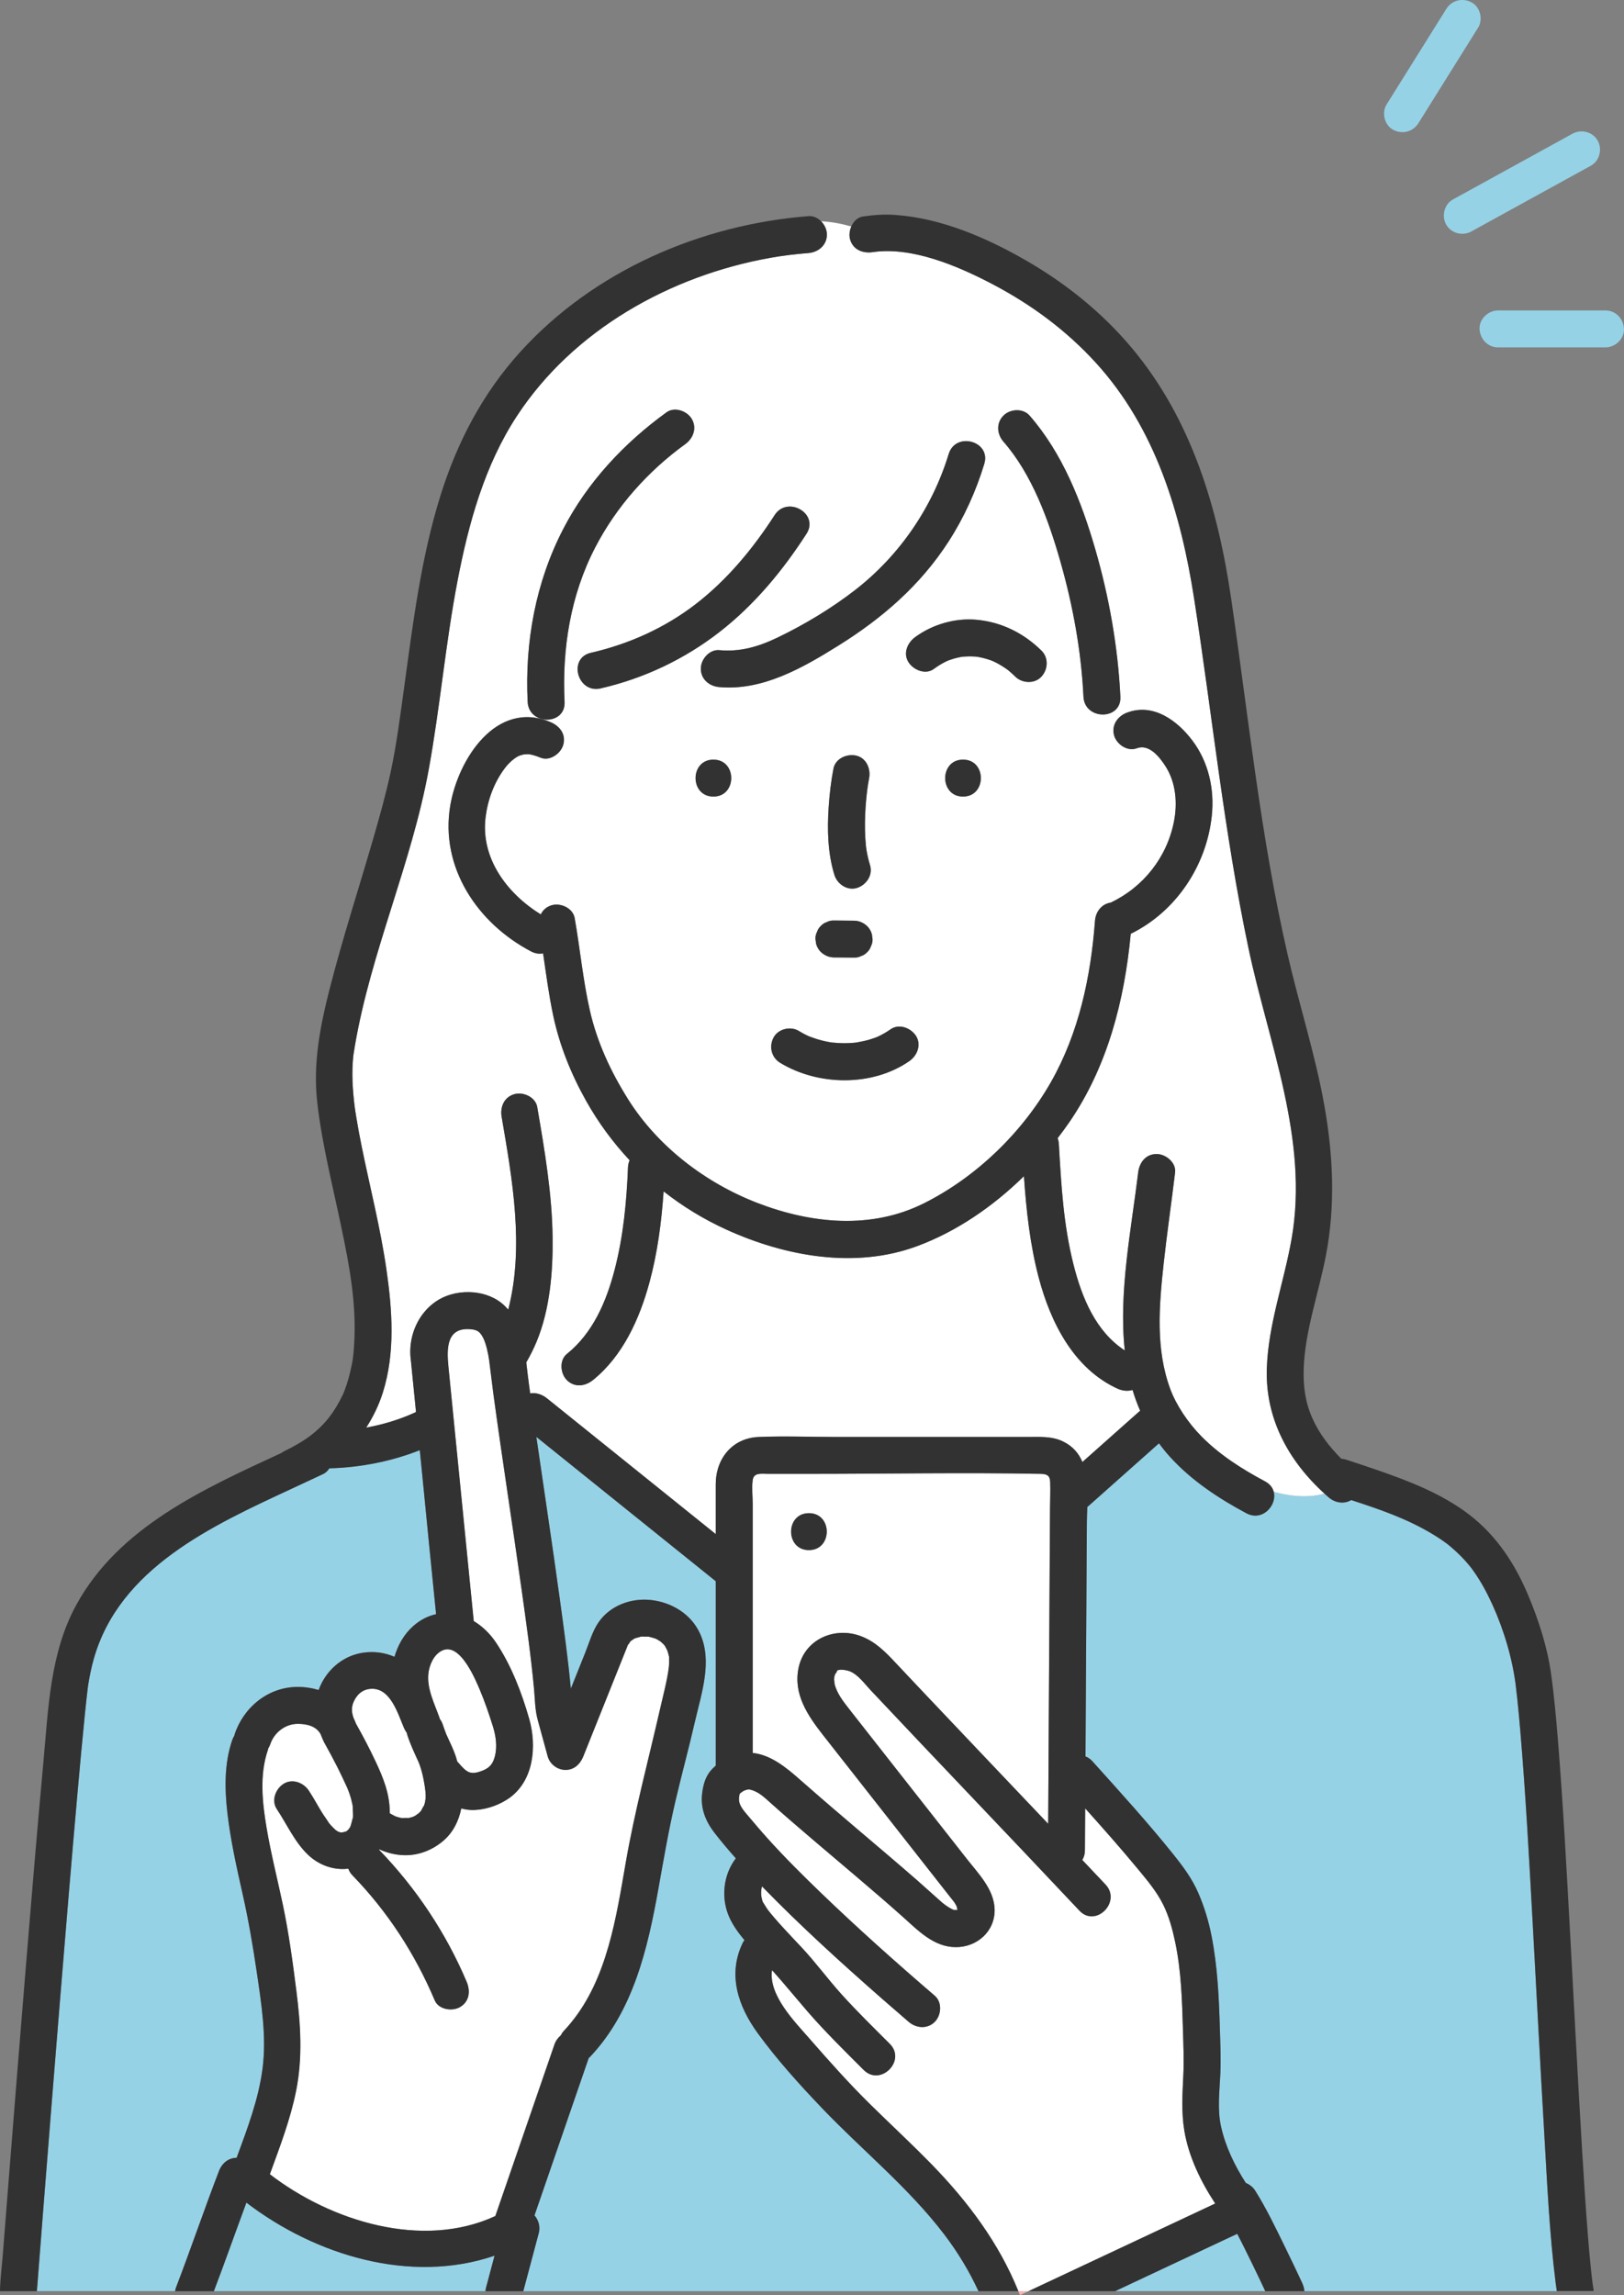 <?xml version="1.0" encoding="UTF-8" standalone="no"?> <svg xmlns:dc="http://purl.org/dc/elements/1.1/" xmlns:cc="http://creativecommons.org/ns#" xmlns:rdf="http://www.w3.org/1999/02/22-rdf-syntax-ns#" xmlns:svg="http://www.w3.org/2000/svg" xmlns="http://www.w3.org/2000/svg" xmlns:sodipodi="http://sodipodi.sourceforge.net/DTD/sodipodi-0.dtd" xmlns:inkscape="http://www.inkscape.org/namespaces/inkscape" sodipodi:docname="startseite-casentro.svg" inkscape:version="1.0 (4035a4fb49, 2020-05-01)" id="svg1248" version="1.1" viewBox="0 0 77.608 109.652" height="109.652mm" width="77.608mm"><rect x="0" y="0" width="77.608" height="109.652" fill="#808080" stroke="none"/><defs id="defs1242"></defs><g transform="translate(-2.018,-1.115)" id="layer1" inkscape:groupmode="layer" inkscape:label="Ebene 1"><path d="m 69.802,7 c 0.833,-1.333 1.666,-2.666 2.499,-3.999 0.118,-0.189 0.236,-0.378 0.355,-0.567 0.245,-0.392 0.096,-0.989 -0.316,-1.207 -0.433,-0.229 -0.945,-0.102 -1.207,0.316 -0.833,1.333 -1.666,2.666 -2.499,3.999 -0.118,0.189 -0.236,0.378 -0.355,0.567 -0.245,0.392 -0.096,0.989 0.316,1.207 0.433,0.229 0.945,0.102 1.206,-0.316 v 0" style="fill:#96d2e6;fill-opacity:1;fill-rule:nonzero;stroke:none;stroke-width:0.035" id="path146"></path><path d="m 72.339,12.168 c 1.665,-0.916 3.33,-1.832 4.995,-2.747 0.238,-0.131 0.475,-0.261 0.713,-0.392 0.417,-0.229 0.552,-0.803 0.316,-1.206 -0.246,-0.421 -0.788,-0.547 -1.206,-0.316 -1.665,0.916 -3.33,1.832 -4.995,2.747 -0.237,0.131 -0.475,0.261 -0.713,0.392 -0.417,0.23 -0.552,0.803 -0.316,1.207 0.246,0.421 0.788,0.546 1.207,0.316 v 0" style="fill:#96d2e6;fill-opacity:1;fill-rule:nonzero;stroke:none;stroke-width:0.035" id="path148"></path><path d="m 73.606,17.711 c 1.5,0 3,0 4.5,0 0.212,0 0.424,0 0.636,0 0.461,0 0.903,-0.406 0.882,-0.882 -0.021,-0.478 -0.387,-0.882 -0.882,-0.882 -1.5,0 -3,0 -4.5,0 -0.212,0 -0.424,0 -0.637,0 -0.461,0 -0.903,0.406 -0.882,0.882 0.021,0.478 0.388,0.882 0.882,0.882 v 0" style="fill:#96d2e6;fill-opacity:1;fill-rule:nonzero;stroke:none;stroke-width:0.035" id="path150"></path><path d="m 40.675,75.172 c -1.137,0 -1.135,-1.764 0,-1.764 1.137,0 1.135,1.764 0,1.764 z m 11.529,-3.26 c -0.012,-0.308 -0.161,-0.378 -0.449,-0.383 -3.661,-0.071 -7.33,0 -10.992,0 -0.683,0 -1.367,0 -2.05,0 -0.315,0 -0.674,-0.073 -0.725,0.297 -0.051,0.369 0,0.783 0,1.154 0,0.86 0,1.721 0,2.581 0,3.101 0,6.201 0,9.302 0.854,0.088 1.598,0.688 2.263,1.28 0.124,0.111 0.251,0.218 0.376,0.328 0.775,0.681 1.56,1.351 2.347,2.019 0.959,0.815 1.92,1.626 2.868,2.453 0.399,0.348 0.786,0.708 1.184,1.056 0.167,0.146 0.465,0.341 0.597,0.37 0.008,-0.005 0.103,-0.004 0.139,-2.64e-4 0.004,-0.001 0.006,-0.002 0.009,-0.004 -0.011,-0.068 -0.012,-0.125 -0.056,-0.215 -0.011,-0.023 -0.075,-0.123 -0.09,-0.15 -0.064,-0.088 -0.135,-0.172 -0.203,-0.258 -0.345,-0.44 -0.69,-0.879 -1.036,-1.319 -0.821,-1.046 -1.643,-2.092 -2.464,-3.138 -0.205,-0.261 -0.41,-0.521 -0.614,-0.782 -0.651,-0.829 -1.304,-1.658 -1.954,-2.488 -0.736,-0.939 -1.433,-1.959 -1.175,-3.211 0.284,-1.374 1.734,-2.002 2.999,-1.513 0.685,0.265 1.149,0.744 1.641,1.268 0.443,0.472 0.888,0.942 1.332,1.413 0.963,1.019 1.929,2.036 2.894,3.052 1.021,1.075 2.043,2.149 3.064,3.225 0.019,-3.167 0.037,-6.334 0.055,-9.501 0.011,-1.846 0.021,-3.691 0.032,-5.537 0.002,-0.431 0.024,-0.867 0.007,-1.298" style="fill:#ffffff;fill-opacity:1;fill-rule:nonzero;stroke:none;stroke-width:0.035" id="path152"></path><path d="m 58.616,102.906 c -0.146,-0.881 -0.09,-1.757 -0.048,-2.644 0.034,-0.729 0.003,-1.454 -0.018,-2.183 -0.041,-1.398 -0.082,-2.812 -0.372,-4.185 -0.128,-0.609 -0.294,-1.226 -0.571,-1.785 -0.312,-0.63 -0.76,-1.158 -1.205,-1.697 -0.817,-0.989 -1.668,-1.95 -2.525,-2.905 -0.004,0.671 -0.008,1.342 -0.012,2.013 -7.9e-4,0.181 -0.05,0.33 -0.126,0.453 0.37,0.392 0.741,0.782 1.11,1.174 0.778,0.827 -0.468,2.076 -1.247,1.247 -0.042,-0.045 -0.085,-0.09 -0.127,-0.135 -3.275,-3.481 -6.587,-6.927 -9.861,-10.409 -0.283,-0.302 -0.574,-0.715 -0.965,-0.883 -0.147,-0.063 -0.397,-0.097 -0.488,-0.081 -0.133,0.024 -0.103,0.01 -0.177,0.093 0.095,-0.106 -0.05,0.135 -0.055,0.108 -0.012,0.048 -0.033,0.124 -0.041,0.136 -0.004,0.047 -0.007,0.094 -0.007,0.138 0,0.005 0.02,0.166 0.017,0.182 0.1,0.453 0.409,0.846 0.688,1.204 0.358,0.46 0.721,0.918 1.081,1.377 1.517,1.931 3.033,3.862 4.55,5.793 0.557,0.71 1.306,1.461 1.332,2.411 0.029,1.047 -0.832,1.813 -1.853,1.81 -1.06,-0.003 -1.809,-0.802 -2.544,-1.457 -1.414,-1.26 -2.873,-2.469 -4.313,-3.699 -0.677,-0.578 -1.354,-1.157 -2.016,-1.753 -0.261,-0.235 -0.524,-0.477 -0.827,-0.58 -0.149,-0.05 -0.196,-0.06 -0.33,-0.021 -0.121,0.035 -0.215,0.106 -0.302,0.189 -0.092,0.396 0.019,0.597 0.34,0.973 0.337,0.395 0.669,0.793 1.017,1.178 0.815,0.902 1.679,1.76 2.555,2.603 1.753,1.686 3.568,3.307 5.414,4.889 0.048,0.041 0.088,0.088 0.122,0.138 0.224,0.332 0.153,0.834 -0.122,1.109 -0.355,0.355 -0.886,0.31 -1.247,0 -0.413,-0.355 -0.825,-0.711 -1.234,-1.07 -1.959,-1.717 -3.894,-3.472 -5.713,-5.338 -0.021,-0.022 -0.042,-0.044 -0.064,-0.066 -0.043,0.155 -0.049,0.328 -0.029,0.487 0.01,0.075 0.035,0.148 0.055,0.228 0.002,0.007 0.002,0.009 0.003,0.015 0.087,0.131 0.16,0.268 0.253,0.395 0.052,0.071 0.177,0.224 0.296,0.362 0.143,0.168 0.29,0.332 0.439,0.494 0.291,0.318 0.589,0.63 0.883,0.944 0.669,0.715 1.246,1.506 1.901,2.233 0.738,0.819 1.528,1.588 2.306,2.367 0.804,0.805 -0.444,2.051 -1.247,1.247 -0.921,-0.921 -1.853,-1.831 -2.704,-2.818 -0.563,-0.653 -1.102,-1.313 -1.675,-1.952 -0.185,1.19 1.093,2.476 1.783,3.267 0.95,1.088 1.903,2.158 2.933,3.171 0.97,0.953 1.97,1.877 2.919,2.852 1.736,1.783 3.209,3.757 4.135,6.048 h 0.489 c 0.003,-0.001 0.006,-0.003 0.008,-0.004 2.97,-1.395 5.941,-2.789 8.912,-4.183 -0.696,-1.058 -1.272,-2.25 -1.476,-3.481" style="fill:#ffffff;fill-opacity:1;fill-rule:nonzero;stroke:none;stroke-width:0.035" id="path154"></path><path d="m 33.971,80.188 c -0.02,-0.08 -0.042,-0.158 -0.07,-0.236 -0.014,-0.017 -0.085,-0.161 -0.1,-0.187 -0.008,-0.014 -0.014,-0.023 -0.019,-0.031 -0.024,-0.029 -0.049,-0.058 -0.075,-0.084 -0.019,-0.019 -0.103,-0.091 -0.136,-0.121 -0.039,-0.023 -0.122,-0.075 -0.148,-0.09 -0.028,-0.016 -0.058,-0.03 -0.087,-0.044 -0.102,-0.034 -0.203,-0.06 -0.307,-0.086 -0.012,-0.003 -0.016,-0.005 -0.024,-0.007 -0.008,0 -0.012,2.7e-4 -0.023,0 -0.095,-0.003 -0.187,-0.003 -0.282,-0.002 -0.02,0 -0.032,-7.9e-4 -0.039,-0.002 -0.011,0.003 -0.019,0.006 -0.036,0.011 -0.085,0.023 -0.169,0.045 -0.254,0.07 -0.024,0.012 -0.05,0.023 -0.073,0.038 -0.023,0.015 -0.09,0.063 -0.126,0.087 -0.033,0.034 -0.09,0.091 -0.103,0.105 0.145,-0.159 -0.098,0.191 -0.022,0.028 -0.021,0.045 -0.037,0.093 -0.056,0.14 -0.233,0.579 -0.464,1.159 -0.696,1.739 -0.468,1.169 -0.936,2.338 -1.404,3.507 -0.146,0.365 -0.433,0.647 -0.85,0.647 -0.387,0 -0.748,-0.274 -0.851,-0.647 -0.161,-0.588 -0.322,-1.176 -0.483,-1.764 -0.13,-0.476 -0.126,-0.973 -0.172,-1.462 -0.154,-1.633 -0.37,-3.149 -0.588,-4.701 -0.44,-3.14 -0.932,-6.273 -1.358,-9.416 -0.072,-0.533 -0.129,-1.068 -0.201,-1.601 -0.037,-0.274 -0.146,-0.79 -0.283,-1.05 -0.147,-0.277 -0.256,-0.382 -0.598,-0.413 -1.142,-0.102 -1.153,0.884 -1.065,1.771 0.404,4.057 0.807,8.114 1.211,12.172 0.406,0.242 0.769,0.589 1.053,1.011 0.736,1.093 1.236,2.396 1.597,3.659 0.369,1.292 0.226,2.936 -0.943,3.778 -0.048,0.034 -0.099,0.066 -0.149,0.098 -0.487,0.305 -1.117,0.498 -1.681,0.479 -0.164,-0.006 -0.321,-0.034 -0.473,-0.074 -0.115,0.576 -0.379,1.122 -0.827,1.518 -0.529,0.466 -1.213,0.74 -1.924,0.715 -0.413,-0.014 -0.802,-0.114 -1.164,-0.279 -0.005,0.007 -0.01,0.014 -0.014,0.021 1.766,1.825 3.196,3.968 4.186,6.307 0.186,0.441 0.138,0.941 -0.316,1.207 -0.373,0.218 -1.021,0.122 -1.207,-0.316 -0.947,-2.238 -2.262,-4.254 -3.936,-5.979 -0.09,-0.092 -0.154,-0.201 -0.196,-0.316 -0.693,0.087 -1.408,-0.167 -1.932,-0.671 -0.64,-0.617 -0.997,-1.443 -1.482,-2.171 -0.274,-0.411 -0.066,-0.96 0.316,-1.207 0.417,-0.268 0.951,-0.067 1.207,0.316 0.22,0.33 0.406,0.682 0.613,1.02 0.108,0.177 0.237,0.343 0.344,0.52 0.002,0.003 0.002,0.003 0.003,0.006 0.004,0.005 0.007,0.007 0.013,0.014 0.031,0.035 0.06,0.072 0.091,0.107 0.068,0.076 0.141,0.146 0.216,0.216 0.004,0.003 0.008,0.006 0.012,0.01 0.091,0.048 0.077,0.048 0.041,0.028 0.017,0.012 0.034,0.023 0.051,0.033 0.015,0.008 0.033,0.017 0.05,0.025 0.031,0.004 0.067,0.015 0.096,0.026 0.074,-0.002 0.174,-0.014 0.196,-0.016 -0.179,0.013 -0.045,-0.006 0.046,-0.028 0.028,-0.013 0.063,-0.03 0.064,-0.037 0.004,-0.017 0.015,-0.023 0.027,-0.025 0.003,-0.003 0.007,-0.007 0.007,-0.007 0.012,-0.013 0.026,-0.03 0.04,-0.044 0.021,-0.03 0.05,-0.07 0.073,-0.107 0.002,-0.007 0.004,-0.012 0.007,-0.023 0.009,-0.028 0.019,-0.054 0.028,-0.082 0.024,-0.075 0.044,-0.151 0.06,-0.228 0.006,-0.029 0.011,-0.059 0.017,-0.088 0.037,-0.173 -0.008,0.056 -0.006,0.055 0.052,-0.03 0.018,-0.427 0.015,-0.49 -8.5e-4,-0.016 1.4e-4,-0.075 -0.002,-0.132 -0.002,-0.007 -0.005,-0.023 -0.012,-0.057 -0.006,-0.029 -0.01,-0.059 -0.016,-0.088 -0.031,-0.156 -0.074,-0.309 -0.127,-0.459 -0.023,-0.065 -0.047,-0.129 -0.072,-0.193 -0.015,-0.037 -0.035,-0.083 -0.046,-0.109 -0.15,-0.325 -0.299,-0.649 -0.462,-0.968 -0.198,-0.389 -0.403,-0.775 -0.617,-1.155 -0.005,-0.011 -0.013,-0.019 -0.018,-0.03 -0.062,-0.131 -0.117,-0.262 -0.167,-0.392 -0.211,-0.373 -0.641,-0.491 -1.108,-0.486 -0.586,0.006 -1.111,0.417 -1.295,0.968 -0.026,0.077 -0.06,0.144 -0.099,0.206 -0.005,0.019 -0.006,0.039 -0.012,0.058 -0.411,1.182 -0.275,2.5 -0.069,3.724 0.206,1.224 0.512,2.427 0.77,3.641 0.292,1.375 0.481,2.78 0.657,4.173 0.202,1.599 0.304,3.163 -0.013,4.755 -0.274,1.372 -0.779,2.68 -1.256,3.992 2.924,2.249 7.286,3.603 10.765,2.003 0.004,-0.002 0.008,-0.003 0.012,-0.005 0.077,-0.225 0.155,-0.449 0.232,-0.674 0.863,-2.504 1.726,-5.009 2.59,-7.513 0.061,-0.178 0.168,-0.33 0.304,-0.443 0.039,-0.076 0.086,-0.151 0.153,-0.222 0.117,-0.123 0.227,-0.25 0.333,-0.38 1.741,-2.119 2.167,-5.056 2.624,-7.678 0.427,-2.451 1.069,-4.837 1.623,-7.259 0.152,-0.665 0.362,-1.454 0.433,-2.062 0.016,-0.132 0.014,-0.266 0.011,-0.399 -0.003,-0.14 0.022,0.002 -0.021,-0.169" style="fill:#ffffff;fill-opacity:1;fill-rule:nonzero;stroke:none;stroke-width:0.035" id="path156"></path><path d="m 25.569,83.581 c -0.182,-0.58 -0.385,-1.173 -0.621,-1.734 -0.106,-0.252 -0.321,-0.764 -0.606,-1.199 -0.333,-0.51 -0.762,-0.913 -1.228,-0.663 -0.38,0.204 -0.581,0.682 -0.626,1.089 -0.079,0.723 0.3,1.451 0.532,2.113 0.005,0.015 0.005,0.03 0.01,0.044 0.063,0.084 0.115,0.177 0.147,0.278 0.049,0.153 0.108,0.301 0.162,0.452 0.004,0.008 0.007,0.016 0.011,0.024 0.027,0.06 0.055,0.12 0.083,0.18 0.126,0.269 0.252,0.539 0.35,0.819 0.034,0.096 0.059,0.194 0.086,0.292 0.014,0.014 0.03,0.024 0.042,0.039 0.394,0.467 0.569,0.599 1.06,0.432 0.383,-0.131 0.561,-0.295 0.667,-0.626 0.01,-0.031 0.02,-0.062 0.029,-0.096 0.121,-0.471 0.047,-0.98 -0.098,-1.443" style="fill:#ffffff;fill-opacity:1;fill-rule:nonzero;stroke:none;stroke-width:0.035" id="path158"></path><path d="m 18.103,88.576 c -0.011,-0.008 -0.022,-0.015 -0.034,-0.021 0.012,0.008 0.023,0.016 0.034,0.021" style="fill:#fab4b4;fill-opacity:1;fill-rule:nonzero;stroke:none;stroke-width:0.035" id="path160"></path><path d="m 19.028,83.461 c 0.33,0.586 0.644,1.183 0.93,1.791 0.369,0.782 0.685,1.561 0.684,2.441 0,0.015 -0.002,0.029 -0.002,0.043 0.022,0.015 0.044,0.031 0.067,0.044 0.063,0.037 0.132,0.066 0.194,0.104 0.018,0.007 0.037,0.013 0.055,0.019 0.068,0.023 0.136,0.042 0.205,0.058 0.018,0.004 0.041,0.006 0.064,0.009 0.108,-0.002 0.222,-0.006 0.329,-0.003 0.017,-0.003 0.035,-0.007 0.052,-0.012 0.046,-0.011 0.092,-0.025 0.138,-0.04 0.007,-0.002 0.018,-0.007 0.027,-0.011 0.035,-0.018 0.072,-0.035 0.106,-0.055 0.051,-0.03 0.103,-0.079 0.157,-0.103 -0.011,0.005 -0.018,0.009 -0.027,0.013 -0.069,0.058 -0.137,0.064 0,0 0.004,-0.004 0.008,-0.006 0.012,-0.01 0.04,-0.037 0.079,-0.077 0.116,-0.118 6.6e-4,-7.9e-4 0.001,-0.002 0.002,-0.003 0.04,-0.084 0.096,-0.188 0.15,-0.269 0.004,-0.013 0.008,-0.026 0.012,-0.038 0.016,-0.053 0.03,-0.107 0.042,-0.161 -0.01,0.009 -0.014,-0.025 0.012,-0.09 0.002,-0.051 0.005,-0.101 0.005,-0.152 -4e-4,-0.068 -0.004,-0.135 -0.01,-0.203 -0.003,-0.034 -0.007,-0.068 -0.011,-0.102 -0.001,-0.012 -0.007,-0.059 -0.012,-0.092 -0.004,-0.027 -0.009,-0.06 -0.01,-0.067 -0.007,-0.047 -0.015,-0.093 -0.023,-0.14 -0.013,-0.075 -0.026,-0.149 -0.041,-0.223 -0.025,-0.126 -0.055,-0.252 -0.089,-0.375 -0.029,-0.102 -0.061,-0.204 -0.097,-0.304 -0.012,-0.033 -0.025,-0.066 -0.038,-0.099 -0.201,-0.44 -0.407,-0.875 -0.554,-1.336 -0.008,-0.024 -0.009,-0.048 -0.014,-0.073 -0.055,-0.077 -0.104,-0.159 -0.142,-0.25 -0.297,-0.705 -0.644,-1.873 -1.53,-1.86 -0.349,0.005 -0.618,0.169 -0.808,0.495 -0.188,0.322 -0.176,0.598 -0.066,0.906 0.044,0.083 0.077,0.175 0.113,0.265" style="fill:#ffffff;fill-opacity:1;fill-rule:nonzero;stroke:none;stroke-width:0.035" id="path162"></path><path d="m 72.326,76.027 c 0.015,0.02 0.063,0.08 0.006,0.007 -0.002,-0.002 -0.004,-0.004 -0.006,-0.007" style="fill:#fab4b4;fill-opacity:1;fill-rule:nonzero;stroke:none;stroke-width:0.035" id="path164"></path><path d="m 18.783,88.32 c 0,0 -0.012,0.034 -0.023,0.064 0.016,-0.027 0.027,-0.051 0.023,-0.064" style="fill:#fab4b4;fill-opacity:1;fill-rule:nonzero;stroke:none;stroke-width:0.035" id="path166"></path><path d="m 18.855,87.296 c 1.4e-4,0 0.012,0.064 0.017,0.098 -0.002,-0.047 -0.007,-0.09 -0.017,-0.098" style="fill:#fab4b4;fill-opacity:1;fill-rule:nonzero;stroke:none;stroke-width:0.035" id="path168"></path><path d="m 43.417,41.679 c -0.001,-0.014 -0.004,-0.031 -0.006,-0.048 -7.9e-4,0.002 8e-4,0.016 0.006,0.048" style="fill:#fab4b4;fill-opacity:1;fill-rule:nonzero;stroke:none;stroke-width:0.035" id="path170"></path><path d="m 18.049,88.541 c 0.007,0.004 0.014,0.009 0.021,0.013 -0.003,-0.002 -0.005,-0.004 -0.008,-0.006 -0.005,-0.002 -0.008,-0.004 -0.013,-0.007" style="fill:#fab4b4;fill-opacity:1;fill-rule:nonzero;stroke:none;stroke-width:0.035" id="path172"></path><path d="m 47.812,92.355 c -0.002,-7.94e-4 -0.005,0.004 -0.007,0.007 10e-4,0 0.002,-2.65e-4 0.003,-2.65e-4 0.01,-0.011 0.024,-0.024 0.044,-0.043 -0.013,0.012 -0.027,0.025 -0.041,0.037" style="fill:#fab4b4;fill-opacity:1;fill-rule:nonzero;stroke:none;stroke-width:0.035" id="path174"></path><path d="m 51.172,110.575 h -0.489 c 0.026,0.064 0.056,0.126 0.081,0.191 0.136,-0.064 0.272,-0.128 0.408,-0.191" style="fill:#fab4b4;fill-opacity:1;fill-rule:nonzero;stroke:none;stroke-width:0.035" id="path176"></path><path d="m 43.421,41.718 c 10e-4,-2.7e-4 10e-4,-0.004 0.002,-0.006 -0.002,-0.014 -0.004,-0.023 -0.005,-0.033 0.002,0.022 0.004,0.038 0.003,0.039" style="fill:#fab4b4;fill-opacity:1;fill-rule:nonzero;stroke:none;stroke-width:0.035" id="path178"></path><path d="m 47.773,92.375 c -0.005,0.004 -0.005,0.004 -0.011,0.009 0.005,-0.004 0.007,-0.004 0.012,-0.007 0,-7.94e-4 -2.7e-4,-0.001 -2.7e-4,-0.002" style="fill:#fab4b4;fill-opacity:1;fill-rule:nonzero;stroke:none;stroke-width:0.035" id="path180"></path><path d="m 18.279,88.66 c -0.02,-0.005 -0.039,-0.01 -0.05,-0.012 0.002,10e-4 0.004,0.002 0.006,0.004 6.6e-4,2.6e-4 5.3e-4,7.9e-4 10e-4,0.001 0.01,0.004 0.022,0.007 0.043,0.007" style="fill:#fab4b4;fill-opacity:1;fill-rule:nonzero;stroke:none;stroke-width:0.035" id="path182"></path><path d="m 40.688,50.632 c 0.033,0.015 0.034,0.014 0,0 v 0" style="fill:#fab4b4;fill-opacity:1;fill-rule:nonzero;stroke:none;stroke-width:0.035" id="path184"></path><path d="m 48.72,32.492 c -0.001,-2.6e-4 -0.003,-7.9e-4 -0.004,-0.001 -0.094,-0.017 -0.051,-0.005 0.004,0.001" style="fill:#fab4b4;fill-opacity:1;fill-rule:nonzero;stroke:none;stroke-width:0.035" id="path186"></path><path d="m 22.366,87.041 c -0.006,0.012 -0.007,0.019 -0.011,0.029 -4.2e-4,0.006 -5.6e-4,0.013 -7.2e-4,0.019 0.002,-0.018 0.005,-0.036 0.012,-0.048" style="fill:#fab4b4;fill-opacity:1;fill-rule:nonzero;stroke:none;stroke-width:0.035" id="path188"></path><path d="m 27.297,67.253 c 0.006,0.046 0.009,0.065 0,0 v 0" style="fill:#fab4b4;fill-opacity:1;fill-rule:nonzero;stroke:none;stroke-width:0.035" id="path190"></path><path d="m 61.143,107.835 c -0.219,0.103 -0.438,0.206 -0.657,0.308 -1.727,0.811 -3.453,1.621 -5.18,2.432 h 7.178 c -0.199,-0.421 -0.397,-0.841 -0.601,-1.259 -0.242,-0.494 -0.484,-0.991 -0.74,-1.481" style="fill:#96d2e6;fill-opacity:1;fill-rule:nonzero;stroke:none;stroke-width:0.035" id="path192"></path><path d="m 76.36,110.2 c -0.302,-2.378 -0.407,-4.787 -0.548,-7.179 -0.199,-3.375 -0.37,-6.751 -0.557,-10.127 -0.166,-3.007 -0.328,-6.016 -0.581,-9.016 -0.045,-0.537 -0.094,-1.074 -0.151,-1.61 -0.024,-0.225 -0.05,-0.449 -0.078,-0.673 -0.004,-0.029 -0.006,-0.047 -0.008,-0.063 -0.002,-0.012 -0.003,-0.021 -0.006,-0.041 -0.012,-0.081 -0.024,-0.162 -0.037,-0.243 -0.213,-1.338 -0.683,-2.734 -1.258,-3.886 -0.17,-0.34 -0.357,-0.672 -0.568,-0.989 -0.056,-0.084 -0.114,-0.165 -0.171,-0.248 -0.023,-0.034 -0.048,-0.066 -0.073,-0.099 -0.108,-0.138 -0.222,-0.271 -0.341,-0.399 -0.229,-0.248 -0.477,-0.475 -0.736,-0.691 -0.006,-0.005 -0.045,-0.036 -0.07,-0.055 -0.018,-0.013 -0.038,-0.029 -0.041,-0.03 -0.066,-0.048 -0.133,-0.096 -0.2,-0.143 -0.137,-0.094 -0.277,-0.184 -0.418,-0.27 -1.24,-0.755 -2.544,-1.202 -3.93,-1.652 -0.34,0.203 -0.772,0.136 -1.078,-0.129 -0.069,-0.06 -0.135,-0.122 -0.203,-0.183 -0.706,0.206 -1.58,0.148 -2.422,-0.085 0.163,0.636 -0.537,1.431 -1.303,1.022 -1.336,-0.713 -2.642,-1.577 -3.664,-2.708 -0.187,-0.207 -0.357,-0.419 -0.516,-0.635 -0.044,0.04 -0.088,0.079 -0.132,0.118 -1.081,0.961 -2.161,1.921 -3.242,2.882 -0.016,0.015 -0.034,0.025 -0.051,0.038 -0.009,0.253 -0.02,0.5 -0.021,0.731 -0.012,2.043 -0.024,4.087 -0.036,6.13 -0.01,1.687 -0.019,3.375 -0.029,5.062 0.116,0.043 0.229,0.117 0.333,0.233 1.315,1.462 2.642,2.919 3.872,4.454 0.463,0.579 0.887,1.148 1.184,1.831 0.29,0.667 0.498,1.356 0.637,2.07 0.283,1.45 0.351,2.931 0.395,4.404 0.021,0.722 0.056,1.442 0.023,2.164 -0.037,0.824 -0.149,1.693 0.029,2.508 0.212,0.969 0.651,1.875 1.188,2.711 0.181,0.074 0.341,0.2 0.446,0.366 0.533,0.846 0.968,1.759 1.408,2.656 0.288,0.586 0.57,1.175 0.845,1.768 0.059,0.126 0.091,0.255 0.101,0.381 h 12.06 c -0.018,-0.125 -0.036,-0.25 -0.052,-0.375" style="fill:#96d2e6;fill-opacity:1;fill-rule:nonzero;stroke:none;stroke-width:0.035" id="path194"></path><path d="m 53.795,34.401 c -0.106,-2.183 -0.504,-4.358 -1.103,-6.459 -0.57,-2.001 -1.361,-4.171 -2.72,-5.726 -0.315,-0.359 -0.356,-0.891 0,-1.247 0.321,-0.321 0.933,-0.359 1.247,0 1.571,1.797 2.48,4.112 3.138,6.378 0.663,2.287 1.086,4.675 1.202,7.054 0.055,1.137 -1.709,1.13 -1.764,0 z m -2.011,-0.958 c -0.324,0.353 -0.918,0.323 -1.247,0 -0.097,-0.096 -0.198,-0.187 -0.301,-0.276 -0.015,-0.013 -0.026,-0.023 -0.036,-0.03 -0.043,-0.032 -0.086,-0.064 -0.13,-0.093 -0.186,-0.128 -0.382,-0.241 -0.586,-0.336 -0.01,-0.005 -0.055,-0.023 -0.08,-0.033 -0.036,-0.013 -0.077,-0.028 -0.078,-0.028 -0.1,-0.035 -0.202,-0.065 -0.305,-0.091 -0.1,-0.026 -0.2,-0.045 -0.301,-0.064 -0.037,-0.003 -0.075,-0.007 -0.113,-0.01 -0.204,-0.015 -0.406,-0.007 -0.609,0.009 -0.043,0.01 -0.087,0.015 -0.131,0.024 -0.098,0.021 -0.196,0.045 -0.292,0.073 -0.096,0.028 -0.188,0.064 -0.282,0.096 -0.004,0.002 -0.006,0.003 -0.01,0.006 -0.041,0.02 -0.082,0.039 -0.121,0.059 -0.182,0.094 -0.355,0.204 -0.52,0.325 -0.398,0.292 -0.97,0.051 -1.206,-0.316 -0.277,-0.429 -0.055,-0.935 0.316,-1.206 0.824,-0.604 1.903,-0.92 2.923,-0.828 1.192,0.107 2.255,0.635 3.107,1.472 0.352,0.346 0.321,0.898 0,1.247 z m -3.744,5.728 c -1.137,0 -1.135,-1.764 0,-1.764 1.137,0 1.135,1.764 0,1.764 z m -2.566,12.638 c -1.772,1.228 -4.354,1.186 -6.173,0.082 -0.422,-0.256 -0.543,-0.778 -0.316,-1.207 0.22,-0.416 0.812,-0.556 1.207,-0.316 0.097,0.059 0.195,0.115 0.296,0.167 0.056,0.029 0.114,0.056 0.171,0.083 0.008,0.004 0.012,0.005 0.018,0.008 0.2,0.076 0.4,0.144 0.607,0.197 0.101,0.026 0.203,0.048 0.305,0.068 0.051,0.01 0.103,0.016 0.155,0.027 0.007,10e-4 0.009,0.002 0.012,0.003 0.008,2.6e-4 0.014,10e-4 0.026,0.002 0.21,0.019 0.418,0.033 0.629,0.031 0.118,-10e-4 0.236,-0.006 0.353,-0.015 0.052,-0.004 0.104,-0.011 0.156,-0.014 0.004,0 0.004,0 0.007,-2.7e-4 0.214,-0.038 0.426,-0.079 0.636,-0.141 0.111,-0.033 0.22,-0.07 0.328,-0.11 0.009,-0.003 0.053,-0.022 0.08,-0.033 0.025,-0.012 0.053,-0.025 0.059,-0.029 0.193,-0.093 0.377,-0.203 0.553,-0.325 0.406,-0.281 0.964,-0.06 1.207,0.316 0.272,0.422 0.062,0.944 -0.316,1.207 z m -3.605,-6.716 c 0.041,2.7e-4 0.081,8e-4 0.121,10e-4 0.281,0.003 0.562,0.006 0.843,0.008 0.24,0.002 0.45,0.099 0.624,0.258 0.109,0.11 0.185,0.24 0.227,0.389 0.01,0.078 0.021,0.156 0.031,0.235 0.005,0.121 -0.021,0.235 -0.076,0.34 -0.036,0.109 -0.096,0.204 -0.182,0.284 -0.08,0.086 -0.175,0.147 -0.284,0.182 -0.105,0.055 -0.218,0.08 -0.34,0.076 -0.041,-7.9e-4 -0.081,-10e-4 -0.121,-10e-4 -0.281,-0.003 -0.562,-0.005 -0.843,-0.008 -0.24,-0.002 -0.45,-0.099 -0.623,-0.258 -0.109,-0.11 -0.185,-0.24 -0.227,-0.389 -0.011,-0.078 -0.021,-0.156 -0.032,-0.234 -0.005,-0.121 0.021,-0.235 0.076,-0.34 0.036,-0.11 0.096,-0.204 0.182,-0.284 0.08,-0.086 0.174,-0.147 0.284,-0.182 0.105,-0.055 0.218,-0.08 0.34,-0.076 z m 1.5,-3.949 c 0.007,0.125 0.017,0.249 0.029,0.373 8e-4,0.005 0.008,0.062 0.015,0.115 0.002,-0.005 0.015,0.062 0.011,0.081 0,0.002 2.7e-4,0.002 8e-4,0.005 0.041,0.248 0.097,0.492 0.171,0.732 0.146,0.472 -0.173,0.941 -0.616,1.085 -0.463,0.15 -0.949,-0.176 -1.085,-0.616 -0.321,-1.035 -0.348,-2.166 -0.276,-3.24 0.042,-0.617 0.111,-1.239 0.231,-1.846 0.095,-0.484 0.648,-0.715 1.085,-0.616 0.488,0.111 0.705,0.634 0.616,1.085 -0.03,0.152 -0.054,0.307 -0.076,0.46 -0.002,0.015 -0.004,0.029 -0.006,0.044 -0.011,0.086 -0.021,0.172 -0.031,0.258 -0.022,0.205 -0.041,0.41 -0.055,0.615 -0.033,0.488 -0.042,0.978 -0.014,1.466 z m -6.976,-7.203 c -0.476,-0.042 -0.882,-0.369 -0.882,-0.882 0,-0.446 0.407,-0.924 0.882,-0.882 0.977,0.087 1.835,-0.147 2.775,-0.598 1.294,-0.621 2.589,-1.4 3.723,-2.28 2.113,-1.64 3.686,-3.936 4.464,-6.492 0.33,-1.085 2.032,-0.62 1.701,0.469 -0.396,1.302 -0.964,2.558 -1.702,3.703 -1.355,2.102 -3.169,3.67 -5.277,4.984 -1.689,1.054 -3.618,2.163 -5.685,1.978 z m -0.282,5.231 c -1.137,0 -1.135,-1.764 0,-1.764 1.137,0 1.135,1.764 0,1.764 z m -5.387,-5.168 c -1.107,0.255 -1.575,-1.446 -0.469,-1.701 1.816,-0.418 3.522,-1.181 5.004,-2.321 1.515,-1.166 2.748,-2.659 3.779,-4.258 0.614,-0.951 2.14,-0.066 1.523,0.89 -1.138,1.765 -2.491,3.398 -4.154,4.691 -1.68,1.306 -3.608,2.22 -5.683,2.697 z m -1.725,0.643 c 0.056,1.136 -1.709,1.13 -1.764,0 -0.139,-2.853 0.381,-5.711 1.699,-8.256 1.16,-2.241 2.905,-4.102 4.937,-5.576 0.388,-0.281 0.984,-0.064 1.207,0.316 0.257,0.44 0.069,0.928 -0.316,1.207 -1.789,1.297 -3.287,2.978 -4.304,4.943 -1.177,2.273 -1.582,4.827 -1.458,7.366 z m 36.311,37.826 c -1.719,-1.567 -2.828,-3.585 -2.753,-5.967 0.067,-2.12 0.826,-4.142 1.187,-6.216 0.827,-4.741 -1.108,-9.33 -2.067,-13.89 -1.158,-5.509 -1.729,-11.109 -2.591,-16.664 -0.636,-4.095 -1.847,-8.16 -4.697,-11.284 -1.417,-1.554 -3.083,-2.783 -4.943,-3.759 -1.671,-0.877 -3.852,-1.802 -5.721,-1.529 -0.473,0.069 -0.946,-0.11 -1.085,-0.616 -0.052,-0.19 -0.024,-0.415 0.062,-0.612 -0.467,-0.133 -0.945,-0.225 -1.442,-0.25 0.168,0.17 0.275,0.405 0.275,0.635 0,0.503 -0.407,0.844 -0.882,0.882 -0.615,0.048 -1.225,0.122 -1.832,0.23 -4.773,0.852 -9.405,3.443 -12.1,7.555 -1.544,2.355 -2.307,5.118 -2.834,7.858 -0.577,2.995 -0.835,6.039 -1.381,9.038 -0.818,4.487 -2.762,8.705 -3.53,13.205 -0.021,0.123 -0.041,0.246 -0.059,0.37 -0.002,0.012 -0.003,0.017 -0.004,0.024 -2.9e-4,0.003 -2.9e-4,0.003 -6.6e-4,0.006 -0.005,0.039 -0.01,0.078 -0.014,0.117 -0.018,0.177 -0.031,0.355 -0.036,0.533 -0.013,0.411 0.005,0.823 0.041,1.233 0.044,0.503 0.072,0.694 0.147,1.15 0.075,0.461 0.162,0.919 0.255,1.377 0.398,1.959 0.898,3.899 1.183,5.88 0.278,1.93 0.422,3.968 -0.172,5.858 -0.191,0.607 -0.465,1.166 -0.796,1.681 0.778,-0.142 1.541,-0.367 2.265,-0.692 0.038,-0.017 0.076,-0.036 0.114,-0.054 -0.028,-0.275 -0.055,-0.55 -0.082,-0.826 -0.041,-0.411 -0.082,-0.822 -0.123,-1.232 -0.011,-0.105 -0.023,-0.21 -0.031,-0.314 -5.3e-4,-0.006 -10e-4,-0.011 -0.002,-0.017 -0.01,-0.078 -0.029,-0.258 -0.032,-0.312 -0.055,-0.998 0.381,-1.997 1.207,-2.571 0.889,-0.618 2.279,-0.615 3.133,0.054 0.127,0.1 0.237,0.212 0.337,0.329 0.774,-2.997 0.196,-6.224 -0.315,-9.213 -0.081,-0.471 0.119,-0.948 0.616,-1.085 0.427,-0.117 1.004,0.146 1.085,0.616 0.353,2.061 0.71,4.142 0.734,6.238 0.019,1.647 -0.127,3.421 -0.759,4.958 -0.143,0.347 -0.311,0.682 -0.499,1.005 0.023,0.199 0.045,0.397 0.07,0.596 0.016,0.129 0.033,0.259 0.05,0.388 0.003,0.02 0.005,0.04 0.007,0.056 0.01,0.072 0.019,0.144 0.029,0.216 0.01,0.075 0.021,0.15 0.032,0.225 0.274,-0.047 0.566,0.047 0.8,0.235 0.397,0.32 0.795,0.639 1.192,0.959 2.292,1.843 4.583,3.686 6.875,5.529 0,-0.183 0,-0.366 0,-0.549 0,-0.611 0,-1.223 0,-1.834 0,-1.215 0.785,-2.206 2.052,-2.258 1.235,-0.051 2.483,0 3.719,0 2.248,0 4.495,0 6.743,0 0.797,0 1.595,0 2.391,0 0.575,0 1.151,-0.045 1.686,0.213 0.474,0.228 0.759,0.575 0.931,0.983 0.91,-0.809 1.82,-1.618 2.731,-2.427 0.009,-0.008 0.019,-0.014 0.029,-0.021 -0.142,-0.325 -0.262,-0.656 -0.363,-0.993 -0.229,0.067 -0.486,0.043 -0.72,-0.064 -2.094,-0.958 -3.194,-3.161 -3.759,-5.282 -0.423,-1.589 -0.599,-3.228 -0.713,-4.868 -1.475,1.448 -3.225,2.648 -5.11,3.344 -2.967,1.096 -6.298,0.485 -9.105,-0.791 -1.079,-0.491 -2.086,-1.106 -3.004,-1.828 -0.1,1.464 -0.29,2.929 -0.674,4.343 -0.471,1.738 -1.27,3.518 -2.703,4.673 -0.372,0.3 -0.88,0.367 -1.247,0 -0.311,-0.311 -0.371,-0.948 0,-1.247 1.248,-1.005 1.885,-2.498 2.281,-4.014 0.419,-1.603 0.576,-3.254 0.641,-4.905 0.005,-0.127 0.035,-0.238 0.078,-0.337 -0.799,-0.853 -1.498,-1.803 -2.078,-2.836 -0.715,-1.274 -1.266,-2.635 -1.571,-4.065 -0.21,-0.985 -0.34,-1.986 -0.486,-2.983 -0.177,0.034 -0.372,0.013 -0.572,-0.092 -2.565,-1.344 -4.366,-4.021 -3.862,-6.98 0.372,-2.189 2.188,-5.06 4.782,-3.978 0.442,0.184 0.756,0.577 0.616,1.085 -0.115,0.418 -0.645,0.8 -1.085,0.616 -0.211,-0.088 -0.468,-0.166 -0.603,-0.168 -0.01,0 -0.199,0.017 -0.183,0.008 -0.08,0.02 -0.228,0.064 -0.213,0.058 -0.249,0.102 -0.532,0.368 -0.71,0.605 -0.504,0.67 -0.808,1.482 -0.916,2.323 -0.254,1.978 1.03,3.669 2.635,4.662 0.101,-0.206 0.277,-0.37 0.535,-0.441 0.428,-0.118 1.002,0.147 1.085,0.616 0.26,1.471 0.395,2.968 0.728,4.426 0.346,1.514 0.991,2.898 1.812,4.211 1.422,2.275 3.718,4.024 6.211,4.981 2.563,0.983 5.414,1.271 7.934,0.012 2.495,-1.246 4.697,-3.374 6.074,-5.793 1.337,-2.349 1.907,-5.032 2.106,-7.706 0.033,-0.434 0.318,-0.805 0.751,-0.869 1.564,-0.745 2.685,-2.16 3.022,-3.868 0.176,-0.892 0.096,-1.869 -0.402,-2.646 -0.317,-0.495 -0.806,-1.074 -1.373,-0.861 -0.448,0.169 -0.967,-0.189 -1.085,-0.616 -0.134,-0.49 0.17,-0.917 0.616,-1.085 1.255,-0.472 2.402,0.374 3.125,1.332 0.776,1.028 1.063,2.33 0.927,3.603 -0.254,2.378 -1.71,4.571 -3.872,5.63 -0.3,3.173 -1.104,6.321 -2.923,8.983 -0.181,0.264 -0.373,0.525 -0.571,0.782 0.029,0.082 0.052,0.169 0.058,0.268 0.113,1.967 0.217,3.844 0.692,5.737 0.413,1.649 1.085,3.24 2.459,4.136 -0.302,-2.78 0.313,-5.784 0.64,-8.502 0.058,-0.475 0.358,-0.882 0.882,-0.882 0.436,0 0.939,0.408 0.882,0.882 -0.175,1.448 -0.386,2.892 -0.545,4.341 -0.23,2.089 -0.385,4.122 0.319,6.017 0.279,0.752 0.845,1.603 1.488,2.253 0.881,0.89 1.934,1.558 3.038,2.147 0.235,0.126 0.363,0.306 0.413,0.501 0.842,0.233 1.716,0.29 2.422,0.085" style="fill:#ffffff;fill-opacity:1;fill-rule:nonzero;stroke:none;stroke-width:0.035" id="path196"></path><path d="m 41.282,101.811 c -1.07,-1.12 -2.139,-2.304 -3.051,-3.557 -0.943,-1.296 -1.455,-2.814 -0.713,-4.33 0.021,-0.043 0.049,-0.081 0.078,-0.118 -0.283,-0.335 -0.538,-0.688 -0.714,-1.07 -0.426,-0.925 -0.304,-2.051 0.301,-2.839 -0.353,-0.397 -0.696,-0.802 -1.02,-1.22 -0.425,-0.548 -0.676,-1.17 -0.591,-1.873 0.054,-0.444 0.164,-0.848 0.483,-1.178 0.053,-0.055 0.111,-0.106 0.168,-0.156 0,-0.045 0,-0.091 0,-0.136 0,-2.892 0,-5.785 0,-8.677 -0.354,-0.285 -0.707,-0.569 -1.061,-0.853 -2.504,-2.014 -5.008,-4.028 -7.512,-6.042 0.37,2.564 0.761,5.124 1.113,7.691 0.198,1.443 0.399,2.888 0.535,4.338 0.228,-0.57 0.457,-1.141 0.685,-1.712 0.189,-0.471 0.349,-1.038 0.639,-1.458 0.552,-0.8 1.55,-1.17 2.5,-1.066 0.995,0.109 1.921,0.668 2.347,1.598 0.61,1.329 0.071,2.86 -0.238,4.202 -0.294,1.279 -0.64,2.544 -0.938,3.822 -0.322,1.377 -0.56,2.768 -0.808,4.159 -0.512,2.873 -1.204,5.864 -3.272,8.049 -0.02,0.02 -0.041,0.035 -0.061,0.053 -0.103,0.3 -0.206,0.599 -0.309,0.898 -0.761,2.207 -1.521,4.414 -2.282,6.62 0.197,0.222 0.284,0.546 0.207,0.835 -0.034,0.129 -0.069,0.258 -0.103,0.386 -0.213,0.8 -0.426,1.601 -0.639,2.401 h 21.752 c -0.44,-0.957 -0.99,-1.861 -1.632,-2.706 -1.705,-2.241 -3.927,-4.029 -5.864,-6.058" style="fill:#96d2e6;fill-opacity:1;fill-rule:nonzero;stroke:none;stroke-width:0.035" id="path198"></path><path d="m 10.427,110.404 c 0.708,-1.845 1.344,-3.717 2.052,-5.563 0.148,-0.386 0.455,-0.633 0.846,-0.639 0.514,-1.392 1.052,-2.8 1.241,-4.273 0.197,-1.525 -0.059,-3.12 -0.283,-4.63 -0.185,-1.254 -0.397,-2.492 -0.677,-3.729 -0.287,-1.27 -0.569,-2.54 -0.72,-3.834 -0.136,-1.158 -0.154,-2.388 0.234,-3.503 0.025,-0.07 0.058,-0.136 0.096,-0.198 0.006,-0.022 0.007,-0.043 0.015,-0.066 0.432,-1.295 1.602,-2.256 2.995,-2.263 0.356,-0.001 0.698,0.051 1.019,0.147 0.04,-0.108 0.086,-0.217 0.142,-0.327 0.392,-0.76 1.093,-1.312 1.943,-1.449 0.54,-0.087 1.064,-0.016 1.539,0.19 0.162,-0.557 0.458,-1.08 0.893,-1.466 0.345,-0.306 0.718,-0.488 1.096,-0.571 -0.224,-2.173 -0.432,-4.347 -0.648,-6.52 -0.043,-0.439 -0.087,-0.877 -0.131,-1.315 -1.37,0.54 -2.843,0.827 -4.323,0.867 -0.071,0.114 -0.166,0.212 -0.292,0.271 -0.513,0.243 -1.029,0.481 -1.544,0.72 -3.771,1.752 -8.193,3.772 -9.423,8.12 -0.118,0.416 -0.201,0.838 -0.27,1.265 -1.4e-4,0.001 -1.4e-4,0.001 -2.9e-4,0.002 -0.008,0.062 -0.016,0.124 -0.023,0.186 -0.048,0.395 -0.089,0.79 -0.129,1.185 -0.122,1.198 -0.231,2.397 -0.338,3.597 -0.299,3.349 -0.576,6.701 -0.85,10.052 -0.262,3.213 -0.519,6.426 -0.772,9.639 -0.112,1.425 -0.224,2.849 -0.334,4.274 h 6.608 c 0.005,-0.058 0.018,-0.116 0.039,-0.171" style="fill:#96d2e6;fill-opacity:1;fill-rule:nonzero;stroke:none;stroke-width:0.035" id="path200"></path><path d="m 25.246,110.404 c 0.034,-0.129 0.069,-0.258 0.103,-0.386 0.101,-0.38 0.202,-0.76 0.303,-1.14 -4.007,1.369 -8.553,-0.008 -11.858,-2.535 -0.522,1.409 -1.022,2.826 -1.555,4.232 h 12.98 c 0.003,-0.058 0.012,-0.115 0.027,-0.171" style="fill:#96d2e6;fill-opacity:1;fill-rule:nonzero;stroke:none;stroke-width:0.035" id="path202"></path><path d="m 22.343,87.16 c 0.005,-0.005 0.01,-0.017 0.011,-0.046 1.4e-4,-0.008 4.3e-4,-0.017 8.2e-4,-0.025 -0.003,0.02 -0.004,0.04 -0.007,0.056 -0.001,0.005 -0.003,0.01 -0.004,0.015" style="fill:#fab4b4;fill-opacity:1;fill-rule:nonzero;stroke:none;stroke-width:0.035" id="path204"></path><path d="m 72.326,76.027 c 0.002,0.002 0.004,0.004 0.006,0.007 0.058,0.073 0.01,0.013 -0.006,-0.007 z m 5.828,34.377 c -0.01,-0.066 -0.019,-0.132 -0.029,-0.198 -0.005,-0.038 -0.01,-0.075 -0.015,-0.114 -0.025,-0.208 -0.048,-0.417 -0.07,-0.626 -0.052,-0.508 -0.096,-1.017 -0.137,-1.526 -0.108,-1.352 -0.195,-2.706 -0.277,-4.06 -0.207,-3.407 -0.38,-6.817 -0.566,-10.226 -0.171,-3.117 -0.337,-6.236 -0.587,-9.348 -0.087,-1.083 -0.184,-2.166 -0.335,-3.242 -0.179,-1.272 -0.584,-2.522 -1.078,-3.705 -0.63,-1.51 -1.507,-2.86 -2.813,-3.868 -1.318,-1.016 -2.898,-1.619 -4.458,-2.159 -0.48,-0.166 -0.962,-0.325 -1.445,-0.482 -0.08,-0.026 -0.156,-0.038 -0.228,-0.043 -0.563,-0.566 -1.056,-1.198 -1.383,-1.936 -0.344,-0.776 -0.44,-1.531 -0.413,-2.369 0.056,-1.781 0.712,-3.594 1.059,-5.393 0.462,-2.392 0.351,-4.797 -0.074,-7.188 -0.434,-2.438 -1.203,-4.8 -1.756,-7.211 -1.282,-5.587 -1.867,-11.32 -2.694,-16.983 -0.632,-4.328 -1.888,-8.565 -4.738,-11.974 -1.404,-1.68 -3.132,-3.075 -5.025,-4.17 -1.917,-1.109 -4.081,-2.045 -6.314,-2.201 -0.514,-0.036 -1.014,0.002 -1.523,0.076 -0.258,0.037 -0.449,0.235 -0.553,0.473 1.071,0.305 2.078,0.821 3.084,1.223 -1.006,-0.403 -2.013,-0.919 -3.084,-1.223 -0.086,0.197 -0.114,0.422 -0.062,0.612 0.139,0.506 0.612,0.685 1.085,0.616 1.868,-0.273 4.05,0.652 5.721,1.529 1.86,0.976 3.526,2.205 4.943,3.759 2.85,3.124 4.061,7.189 4.697,11.284 0.863,5.556 1.433,11.156 2.591,16.664 0.959,4.56 2.894,9.149 2.067,13.89 -0.362,2.074 -1.121,4.096 -1.187,6.216 -0.078,2.475 1.121,4.559 2.956,6.15 0.306,0.266 0.738,0.333 1.078,0.129 1.386,0.45 2.69,0.897 3.93,1.652 0.142,0.086 0.282,0.176 0.418,0.27 0.067,0.047 0.133,0.095 0.2,0.143 0.002,0.002 0.023,0.017 0.041,0.03 0.025,0.019 0.063,0.05 0.07,0.055 0.259,0.216 0.507,0.443 0.736,0.691 0.119,0.129 0.232,0.262 0.341,0.399 0.024,0.033 0.049,0.066 0.073,0.099 0.057,0.083 0.116,0.164 0.171,0.248 0.211,0.317 0.398,0.649 0.568,0.989 0.574,1.152 1.045,2.548 1.258,3.886 0.013,0.081 0.024,0.162 0.037,0.243 0.003,0.02 0.004,0.03 0.006,0.041 0.002,0.016 0.004,0.034 0.008,0.063 0.028,0.224 0.054,0.449 0.078,0.673 0.058,0.536 0.106,1.073 0.151,1.61 0.253,3.001 0.415,6.01 0.581,9.016 0.187,3.375 0.358,6.752 0.557,10.127 0.141,2.391 0.246,4.801 0.548,7.179 0.016,0.125 0.035,0.25 0.052,0.375 h 1.757 c -10e-4,-0.057 -0.006,-0.114 -0.015,-0.171" style="fill:#323232;fill-opacity:1;fill-rule:nonzero;stroke:none;stroke-width:0.035" id="path206"></path><path d="m 47.353,22.807 c -0.778,2.556 -2.35,4.852 -4.464,6.492 -1.135,0.88 -2.429,1.659 -3.723,2.28 -0.939,0.451 -1.798,0.685 -2.775,0.598 -0.475,-0.042 -0.882,0.436 -0.882,0.882 0,0.513 0.406,0.84 0.882,0.882 2.066,0.185 3.996,-0.924 5.685,-1.978 2.107,-1.314 3.921,-2.882 5.277,-4.984 0.738,-1.144 1.306,-2.401 1.702,-3.703 0.331,-1.089 -1.371,-1.554 -1.701,-0.469" style="fill:#323232;fill-opacity:1;fill-rule:nonzero;stroke:none;stroke-width:0.035" id="path208"></path><path d="m 30.722,34.003 c 2.075,-0.477 4.003,-1.392 5.683,-2.697 1.664,-1.293 3.016,-2.926 4.154,-4.691 0.617,-0.956 -0.909,-1.842 -1.523,-0.89 -1.031,1.599 -2.265,3.092 -3.779,4.258 -1.481,1.139 -3.187,1.903 -5.004,2.321 -1.106,0.254 -0.638,1.955 0.469,1.701" style="fill:#323232;fill-opacity:1;fill-rule:nonzero;stroke:none;stroke-width:0.035" id="path210"></path><path d="m 34.76,22.337 c 0.385,-0.279 0.574,-0.767 0.316,-1.207 -0.222,-0.38 -0.819,-0.597 -1.207,-0.316 -2.033,1.474 -3.777,3.335 -4.937,5.576 -1.318,2.546 -1.838,5.404 -1.699,8.256 0.055,1.13 1.819,1.136 1.764,0 -0.124,-2.539 0.281,-5.093 1.458,-7.366 1.017,-1.965 2.516,-3.646 4.304,-4.943" style="fill:#323232;fill-opacity:1;fill-rule:nonzero;stroke:none;stroke-width:0.035" id="path212"></path><path d="m 53.795,34.401 c 0.055,1.13 1.819,1.137 1.764,0 -0.116,-2.379 -0.539,-4.767 -1.202,-7.054 -0.657,-2.267 -1.567,-4.581 -3.138,-6.378 -0.314,-0.359 -0.926,-0.321 -1.247,0 -0.356,0.356 -0.315,0.888 0,1.247 1.359,1.555 2.15,3.725 2.72,5.726 0.599,2.101 0.997,4.276 1.103,6.459" style="fill:#323232;fill-opacity:1;fill-rule:nonzero;stroke:none;stroke-width:0.035" id="path214"></path><path d="m 48.72,32.492 c -0.056,-0.006 -0.098,-0.018 -0.004,-0.001 0.001,2.6e-4 0.003,7.9e-4 0.004,0.001 z m -2.966,-0.94 c -0.371,0.272 -0.593,0.778 -0.316,1.206 0.237,0.368 0.809,0.608 1.206,0.316 0.165,-0.121 0.338,-0.231 0.52,-0.325 0.04,-0.02 0.081,-0.04 0.121,-0.059 0.005,-0.002 0.006,-0.003 0.01,-0.006 0.094,-0.032 0.186,-0.068 0.282,-0.096 0.096,-0.029 0.194,-0.053 0.292,-0.073 0.043,-0.009 0.088,-0.015 0.131,-0.024 0.203,-0.016 0.405,-0.023 0.609,-0.009 0.037,0.002 0.075,0.007 0.113,0.01 0.101,0.019 0.201,0.038 0.301,0.064 0.103,0.026 0.205,0.056 0.305,0.091 2.7e-4,0 0.042,0.015 0.078,0.028 0.025,0.01 0.07,0.029 0.08,0.033 0.204,0.095 0.4,0.208 0.586,0.336 0.044,0.03 0.087,0.061 0.13,0.093 0.009,0.007 0.021,0.017 0.036,0.03 0.103,0.089 0.204,0.181 0.301,0.276 0.329,0.324 0.923,0.353 1.247,0 0.321,-0.35 0.352,-0.902 0,-1.247 -0.852,-0.837 -1.915,-1.365 -3.107,-1.472 -1.021,-0.092 -2.1,0.224 -2.923,0.828" style="fill:#323232;fill-opacity:1;fill-rule:nonzero;stroke:none;stroke-width:0.035" id="path216"></path><path d="m 48.039,39.171 c 1.135,0 1.137,-1.764 0,-1.764 -1.135,0 -1.137,1.764 0,1.764" style="fill:#323232;fill-opacity:1;fill-rule:nonzero;stroke:none;stroke-width:0.035" id="path218"></path><path d="m 36.11,39.171 c 1.135,0 1.137,-1.764 0,-1.764 -1.135,0 -1.137,1.764 0,1.764" style="fill:#323232;fill-opacity:1;fill-rule:nonzero;stroke:none;stroke-width:0.035" id="path220"></path><path d="m 43.437,39.062 c 0.01,-0.086 0.02,-0.172 0.031,-0.258 0.002,-0.015 0.004,-0.029 0.006,-0.044 0.022,-0.154 0.046,-0.308 0.076,-0.46 0.088,-0.451 -0.128,-0.974 -0.616,-1.085 -0.437,-0.1 -0.99,0.132 -1.085,0.616 -0.119,0.607 -0.189,1.23 -0.231,1.846 -0.073,1.074 -0.045,2.204 0.276,3.24 0.136,0.44 0.622,0.766 1.085,0.616 0.443,-0.144 0.762,-0.613 0.616,-1.085 -0.074,-0.24 -0.131,-0.484 -0.171,-0.732 -2.6e-4,-0.002 -7.9e-4,-0.003 -7.9e-4,-0.005 -8e-4,0.002 -10e-4,0.006 -0.002,0.006 0.001,-2.7e-4 -8e-4,-0.017 -0.003,-0.039 -0.005,-0.032 -0.006,-0.047 -0.006,-0.048 -0.006,-0.053 -0.014,-0.11 -0.015,-0.115 -0.012,-0.124 -0.022,-0.248 -0.029,-0.373 -0.028,-0.488 -0.019,-0.978 0.014,-1.466 0.014,-0.205 0.033,-0.411 0.055,-0.615" style="fill:#323232;fill-opacity:1;fill-rule:nonzero;stroke:none;stroke-width:0.035" id="path222"></path><path d="m 43.423,41.712 c 0.004,-0.019 -0.009,-0.086 -0.011,-0.081 0.002,0.017 0.004,0.034 0.006,0.048 10e-4,0.01 0.003,0.019 0.005,0.033" style="fill:#323232;fill-opacity:1;fill-rule:nonzero;stroke:none;stroke-width:0.035" id="path224"></path><path d="m 41.245,45.351 c -0.086,0.08 -0.147,0.174 -0.182,0.284 -0.055,0.105 -0.081,0.218 -0.076,0.34 0.011,0.078 0.021,0.156 0.032,0.234 0.042,0.15 0.117,0.279 0.227,0.389 0.174,0.159 0.384,0.256 0.623,0.258 0.281,0.003 0.562,0.005 0.843,0.008 0.041,2.6e-4 0.081,7.9e-4 0.121,10e-4 0.121,0.004 0.235,-0.021 0.34,-0.076 0.109,-0.036 0.204,-0.096 0.284,-0.182 0.086,-0.08 0.147,-0.174 0.182,-0.284 0.055,-0.105 0.08,-0.218 0.076,-0.34 -0.011,-0.078 -0.021,-0.157 -0.031,-0.235 -0.042,-0.15 -0.117,-0.279 -0.227,-0.389 -0.174,-0.159 -0.384,-0.256 -0.624,-0.258 -0.281,-0.003 -0.562,-0.006 -0.843,-0.008 -0.04,-2.6e-4 -0.081,-7.9e-4 -0.121,-10e-4 -0.121,-0.005 -0.235,0.021 -0.34,0.076 -0.109,0.036 -0.204,0.096 -0.284,0.182" style="fill:#323232;fill-opacity:1;fill-rule:nonzero;stroke:none;stroke-width:0.035" id="path226"></path><path d="m 40.688,50.632 c 0.034,0.014 0.033,0.015 0,0 z m -0.029,-0.013 c -0.057,-0.028 -0.114,-0.054 -0.171,-0.083 -0.101,-0.052 -0.199,-0.108 -0.296,-0.167 -0.395,-0.24 -0.987,-0.1 -1.207,0.316 -0.226,0.429 -0.105,0.951 0.316,1.207 1.818,1.103 4.4,1.145 6.173,-0.082 0.379,-0.262 0.588,-0.785 0.316,-1.207 -0.243,-0.376 -0.801,-0.597 -1.207,-0.316 -0.176,0.122 -0.359,0.232 -0.553,0.325 -0.006,0.003 -0.035,0.017 -0.059,0.029 -0.027,0.011 -0.071,0.03 -0.08,0.033 -0.108,0.041 -0.217,0.078 -0.328,0.11 -0.21,0.062 -0.422,0.103 -0.636,0.141 -0.003,2.7e-4 -0.004,2.7e-4 -0.007,2.7e-4 -0.052,0.003 -0.104,0.01 -0.156,0.014 -0.117,0.009 -0.235,0.015 -0.353,0.015 -0.21,0.002 -0.419,-0.012 -0.629,-0.031 -0.012,-0.001 -0.018,-0.002 -0.026,-0.002 -0.004,-10e-4 -0.006,-0.002 -0.012,-0.003 -0.051,-0.011 -0.103,-0.017 -0.155,-0.027 -0.102,-0.02 -0.204,-0.042 -0.305,-0.068 -0.207,-0.053 -0.408,-0.121 -0.607,-0.197 -0.006,-0.003 -0.01,-0.004 -0.018,-0.008" style="fill:#323232;fill-opacity:1;fill-rule:nonzero;stroke:none;stroke-width:0.035" id="path228"></path><path d="m 22.343,87.16 c 0.001,-0.005 0.003,-0.01 0.004,-0.015 0.003,-0.016 0.005,-0.036 0.007,-0.056 1.5e-4,-0.006 2.9e-4,-0.013 7.2e-4,-0.019 -0.026,0.065 -0.021,0.099 -0.012,0.09" style="fill:#323232;fill-opacity:1;fill-rule:nonzero;stroke:none;stroke-width:0.035" id="path230"></path><path d="m 22.008,87.759 c -0.137,0.064 -0.069,0.058 0,0 v 0" style="fill:#323232;fill-opacity:1;fill-rule:nonzero;stroke:none;stroke-width:0.035" id="path232"></path><path d="m 18.062,88.548 c 0.003,0.002 0.005,0.004 0.008,0.006 0.011,0.007 0.023,0.014 0.034,0.021 0.035,0.02 0.05,0.02 -0.041,-0.028" style="fill:#323232;fill-opacity:1;fill-rule:nonzero;stroke:none;stroke-width:0.035" id="path234"></path><path d="m 40.675,75.172 c 1.135,0 1.137,-1.764 0,-1.764 -1.135,0 -1.137,1.764 0,1.764" style="fill:#323232;fill-opacity:1;fill-rule:nonzero;stroke:none;stroke-width:0.035" id="path236"></path><path d="m 52.197,73.211 c -0.011,1.846 -0.021,3.691 -0.033,5.537 -0.018,3.167 -0.037,6.334 -0.055,9.501 -1.02,-1.076 -2.042,-2.15 -3.064,-3.225 -0.966,-1.016 -1.931,-2.033 -2.894,-3.052 -0.445,-0.47 -0.889,-0.941 -1.332,-1.413 -0.492,-0.524 -0.955,-1.003 -1.641,-1.268 -1.265,-0.489 -2.716,0.138 -2.999,1.513 -0.258,1.252 0.439,2.271 1.175,3.211 0.65,0.83 1.302,1.659 1.954,2.488 0.205,0.261 0.41,0.521 0.614,0.782 0.821,1.046 1.643,2.092 2.464,3.138 0.345,0.44 0.69,0.879 1.036,1.319 0.067,0.086 0.139,0.17 0.203,0.258 0.015,0.027 0.079,0.127 0.09,0.15 0.044,0.09 0.045,0.147 0.056,0.215 -0.003,0.001 -0.006,0.002 -0.009,0.004 -0.036,-0.004 -0.131,-0.005 -0.139,2.65e-4 -0.132,-0.029 -0.43,-0.224 -0.597,-0.37 -0.398,-0.348 -0.786,-0.708 -1.184,-1.056 -0.948,-0.827 -1.909,-1.638 -2.868,-2.453 -0.786,-0.668 -1.572,-1.338 -2.347,-2.019 -0.125,-0.11 -0.252,-0.217 -0.376,-0.328 -0.665,-0.592 -1.409,-1.192 -2.263,-1.28 0,-3.101 0,-6.201 0,-9.302 0,-0.86 0,-1.721 0,-2.581 0,-0.371 -0.051,-0.785 0,-1.154 0.051,-0.37 0.41,-0.297 0.725,-0.297 0.683,0 1.367,0 2.05,0 3.661,0 7.331,-0.071 10.992,0 0.288,0.006 0.438,0.075 0.449,0.383 0.017,0.431 -0.005,0.867 -0.007,1.298 z m -4.423,19.166 c -0.004,0.003 -0.007,0.003 -0.012,0.007 0.006,-0.005 0.006,-0.005 0.011,-0.009 0,2.65e-4 2.7e-4,0.001 2.7e-4,0.002 z m 0.039,-0.021 c 0.014,-0.012 0.027,-0.025 0.041,-0.037 -0.02,0.019 -0.034,0.033 -0.044,0.043 -0.001,0 -0.002,2.64e-4 -0.003,2.64e-4 0.002,-0.003 0.004,-0.007 0.007,-0.007 z m -29.533,-3.695 c -0.021,-2.7e-4 -0.033,-0.003 -0.043,-0.007 -7.1e-4,-2.6e-4 -5.5e-4,-7.9e-4 -0.001,-0.001 -0.001,-0.001 -0.004,-0.002 -0.006,-0.004 0.011,0.001 0.03,0.006 0.05,0.012 z m 0.504,-0.34 c 0.004,0.013 -0.007,0.037 -0.023,0.064 0.011,-0.03 0.023,-0.064 0.023,-0.064 z m 8.926,-5.058 c 0.161,0.588 0.322,1.176 0.483,1.764 0.102,0.374 0.464,0.647 0.851,0.647 0.417,0 0.704,-0.282 0.85,-0.647 0.468,-1.169 0.936,-2.338 1.404,-3.507 0.232,-0.58 0.463,-1.16 0.696,-1.739 0.019,-0.046 0.035,-0.095 0.056,-0.14 -0.076,0.163 0.167,-0.187 0.022,-0.028 0.013,-0.015 0.07,-0.071 0.103,-0.105 0.036,-0.024 0.104,-0.072 0.126,-0.087 0.023,-0.015 0.048,-0.026 0.073,-0.038 0.084,-0.026 0.169,-0.047 0.254,-0.071 0.017,-0.005 0.025,-0.007 0.036,-0.011 0.007,0.001 0.019,0.002 0.039,0.002 0.095,-10e-4 0.187,-7.9e-4 0.282,0.002 0.011,2.7e-4 0.016,0 0.023,0 0.007,0.002 0.012,0.004 0.024,0.007 0.104,0.026 0.205,0.052 0.307,0.086 0.029,0.014 0.059,0.028 0.087,0.044 0.026,0.015 0.109,0.067 0.148,0.09 0.032,0.03 0.116,0.102 0.136,0.121 0.026,0.026 0.051,0.055 0.075,0.084 0.005,0.008 0.011,0.018 0.019,0.031 0.015,0.026 0.086,0.169 0.1,0.187 0.027,0.077 0.05,0.156 0.07,0.236 0.043,0.171 0.018,0.029 0.021,0.169 0.003,0.133 0.004,0.267 -0.011,0.399 -0.071,0.608 -0.281,1.397 -0.433,2.062 -0.554,2.423 -1.196,4.808 -1.623,7.259 -0.457,2.623 -0.883,5.559 -2.624,7.678 -0.106,0.129 -0.216,0.256 -0.333,0.38 -0.067,0.071 -0.115,0.146 -0.153,0.222 -0.136,0.113 -0.243,0.265 -0.304,0.443 -0.863,2.504 -1.726,5.009 -2.59,7.513 -0.077,0.224 -0.155,0.449 -0.232,0.674 -0.004,0.002 -0.008,0.002 -0.012,0.005 -3.479,1.599 -7.841,0.246 -10.765,-2.003 0.477,-1.312 0.982,-2.62 1.256,-3.992 0.317,-1.592 0.216,-3.156 0.013,-4.755 -0.176,-1.394 -0.365,-2.798 -0.657,-4.173 -0.258,-1.213 -0.564,-2.417 -0.77,-3.641 -0.206,-1.224 -0.342,-2.542 0.069,-3.724 0.007,-0.019 0.007,-0.039 0.012,-0.058 0.039,-0.062 0.073,-0.129 0.099,-0.206 0.184,-0.551 0.709,-0.962 1.295,-0.968 0.467,-0.005 0.897,0.113 1.108,0.486 0.05,0.13 0.105,0.26 0.167,0.392 0.005,0.011 0.012,0.019 0.018,0.03 0.214,0.38 0.419,0.766 0.617,1.155 0.162,0.319 0.312,0.643 0.462,0.968 0.011,0.026 0.032,0.072 0.046,0.109 0.025,0.064 0.05,0.128 0.072,0.193 0.053,0.15 0.096,0.303 0.127,0.459 0.006,0.029 0.01,0.059 0.016,0.088 0.007,0.034 0.01,0.05 0.012,0.057 0.002,0.057 0.001,0.116 0.002,0.132 0.003,0.064 0.037,0.46 -0.015,0.49 -0.002,0.001 0.043,-0.228 0.006,-0.055 -0.006,0.029 -0.011,0.059 -0.017,0.088 -0.017,0.077 -0.036,0.153 -0.06,0.228 -0.009,0.028 -0.019,0.055 -0.028,0.082 -0.003,0.01 -0.005,0.015 -0.007,0.023 -0.024,0.038 -0.052,0.077 -0.073,0.107 -0.014,0.015 -0.028,0.031 -0.04,0.044 0,0 -0.004,0.004 -0.007,0.007 -0.012,0.002 -0.023,0.008 -0.027,0.025 -0.002,0.007 -0.037,0.024 -0.064,0.037 -0.091,0.022 -0.225,0.041 -0.046,0.028 -0.021,0.002 -0.122,0.014 -0.196,0.016 -0.029,-0.011 -0.065,-0.021 -0.096,-0.026 -0.018,-0.008 -0.036,-0.017 -0.05,-0.025 -0.017,-0.01 -0.034,-0.021 -0.051,-0.033 -0.01,-0.006 -0.022,-0.013 -0.034,-0.021 -0.007,-0.004 -0.014,-0.01 -0.021,-0.013 0.006,0.002 0.008,0.004 0.013,0.007 -0.004,-0.003 -0.008,-0.006 -0.012,-0.01 -0.074,-0.07 -0.147,-0.14 -0.216,-0.216 -0.031,-0.035 -0.061,-0.071 -0.091,-0.107 -0.006,-0.007 -0.008,-0.009 -0.013,-0.014 -10e-4,-0.002 -10e-4,-0.003 -0.003,-0.006 -0.107,-0.177 -0.236,-0.343 -0.344,-0.52 -0.207,-0.338 -0.393,-0.69 -0.613,-1.02 -0.255,-0.383 -0.79,-0.585 -1.207,-0.316 -0.382,0.247 -0.59,0.796 -0.316,1.207 0.485,0.728 0.842,1.554 1.482,2.171 0.524,0.504 1.239,0.758 1.932,0.671 0.042,0.115 0.106,0.224 0.196,0.316 1.675,1.725 2.989,3.741 3.936,5.979 0.186,0.439 0.833,0.535 1.207,0.316 0.454,-0.266 0.503,-0.766 0.316,-1.207 -0.99,-2.339 -2.42,-4.482 -4.186,-6.307 0.005,-0.007 0.009,-0.014 0.014,-0.021 0.362,0.165 0.751,0.265 1.164,0.279 0.711,0.025 1.395,-0.249 1.924,-0.715 0.449,-0.395 0.713,-0.941 0.827,-1.518 0.152,0.041 0.309,0.069 0.473,0.074 0.563,0.019 1.193,-0.174 1.681,-0.479 0.051,-0.032 0.102,-0.064 0.149,-0.098 1.169,-0.842 1.312,-2.486 0.943,-3.778 -0.361,-1.263 -0.861,-2.566 -1.597,-3.659 -0.284,-0.421 -0.647,-0.768 -1.053,-1.011 -0.404,-4.057 -0.807,-8.115 -1.211,-12.172 -0.088,-0.887 -0.077,-1.873 1.065,-1.771 0.342,0.03 0.451,0.135 0.598,0.413 0.137,0.26 0.246,0.776 0.283,1.05 0.072,0.533 0.129,1.068 0.201,1.601 0.425,3.142 0.918,6.275 1.358,9.416 0.217,1.553 0.434,3.068 0.588,4.701 0.046,0.49 0.042,0.986 0.172,1.462 z m -8.837,4.133 c -0.005,-0.034 -0.017,-0.098 -0.017,-0.098 0.01,0.008 0.015,0.051 0.017,0.098 z m 0.109,-5.103 c 0.19,-0.326 0.459,-0.49 0.808,-0.495 0.886,-0.013 1.233,1.155 1.53,1.86 0.038,0.09 0.087,0.173 0.142,0.25 0.005,0.024 0.007,0.048 0.014,0.073 0.147,0.461 0.353,0.896 0.554,1.336 0.013,0.033 0.026,0.066 0.038,0.099 0.036,0.1 0.069,0.201 0.097,0.304 0.035,0.124 0.064,0.249 0.089,0.375 0.015,0.074 0.029,0.149 0.041,0.223 0.008,0.047 0.015,0.093 0.023,0.14 0.001,0.008 0.006,0.04 0.01,0.067 0.004,0.033 0.01,0.079 0.012,0.092 0.004,0.034 0.008,0.068 0.011,0.102 0.006,0.067 0.009,0.135 0.01,0.203 2.9e-4,0.051 -0.003,0.101 -0.005,0.152 0.004,-0.01 0.005,-0.018 0.011,-0.029 -0.007,0.013 -0.009,0.03 -0.012,0.048 -4e-4,0.008 -6.6e-4,0.017 -8.2e-4,0.025 -8.2e-4,0.029 -0.006,0.042 -0.011,0.046 -0.012,0.054 -0.025,0.108 -0.042,0.161 -0.004,0.013 -0.008,0.026 -0.012,0.038 -0.054,0.081 -0.111,0.186 -0.15,0.269 -6.6e-4,10e-4 -0.002,0.002 -0.002,0.003 -0.037,0.041 -0.076,0.081 -0.116,0.118 -0.004,0.004 -0.008,0.006 -0.012,0.01 0.009,-0.004 0.016,-0.008 0.027,-0.013 -0.054,0.024 -0.106,0.073 -0.157,0.103 -0.034,0.02 -0.07,0.037 -0.106,0.055 -0.01,0.004 -0.02,0.009 -0.027,0.011 -0.045,0.015 -0.091,0.029 -0.138,0.04 -0.017,0.005 -0.035,0.008 -0.052,0.012 -0.108,-0.004 -0.221,0.001 -0.329,0.003 -0.023,-0.003 -0.046,-0.005 -0.064,-0.009 -0.069,-0.015 -0.138,-0.035 -0.205,-0.058 -0.019,-0.006 -0.037,-0.013 -0.055,-0.019 -0.063,-0.037 -0.132,-0.066 -0.194,-0.104 -0.023,-0.014 -0.045,-0.03 -0.067,-0.044 1.4e-4,-0.015 0.002,-0.029 0.002,-0.043 10e-4,-0.88 -0.315,-1.658 -0.684,-2.441 -0.287,-0.608 -0.6,-1.206 -0.93,-1.791 -0.036,-0.09 -0.069,-0.182 -0.113,-0.265 -0.11,-0.308 -0.122,-0.583 0.066,-0.906 z m 3.507,-1.217 c 0.044,-0.407 0.245,-0.885 0.626,-1.089 0.466,-0.25 0.894,0.153 1.228,0.663 0.284,0.435 0.499,0.947 0.606,1.199 0.236,0.561 0.439,1.154 0.621,1.734 0.146,0.463 0.22,0.973 0.098,1.443 -0.009,0.034 -0.019,0.065 -0.029,0.096 -0.106,0.331 -0.284,0.496 -0.667,0.626 -0.491,0.167 -0.666,0.035 -1.06,-0.432 -0.013,-0.015 -0.029,-0.025 -0.042,-0.039 -0.027,-0.098 -0.052,-0.196 -0.086,-0.292 -0.099,-0.28 -0.224,-0.55 -0.35,-0.819 -0.028,-0.06 -0.056,-0.12 -0.083,-0.18 -0.004,-0.008 -0.007,-0.016 -0.011,-0.024 -0.054,-0.151 -0.113,-0.299 -0.162,-0.452 -0.032,-0.101 -0.084,-0.194 -0.147,-0.278 -0.004,-0.015 -0.004,-0.03 -0.009,-0.044 -0.232,-0.662 -0.611,-1.39 -0.532,-2.113 z m 4.809,-13.821 c 0.009,0.065 0.006,0.046 0,0 z m 36.954,42.941 c -0.275,-0.593 -0.557,-1.181 -0.845,-1.768 -0.439,-0.897 -0.875,-1.81 -1.408,-2.656 -0.105,-0.166 -0.266,-0.292 -0.446,-0.366 -0.537,-0.836 -0.976,-1.743 -1.188,-2.711 -0.178,-0.815 -0.066,-1.683 -0.029,-2.508 0.033,-0.722 -0.002,-1.443 -0.023,-2.164 -0.043,-1.473 -0.111,-2.954 -0.395,-4.404 -0.139,-0.714 -0.347,-1.403 -0.637,-2.07 -0.297,-0.683 -0.72,-1.252 -1.184,-1.831 -1.23,-1.536 -2.557,-2.992 -3.872,-4.454 -0.104,-0.116 -0.218,-0.189 -0.333,-0.233 0.01,-1.687 0.019,-3.375 0.029,-5.062 0.012,-2.043 0.024,-4.087 0.036,-6.13 0.001,-0.231 0.012,-0.478 0.021,-0.731 0.017,-0.013 0.035,-0.024 0.051,-0.038 1.081,-0.961 2.161,-1.921 3.242,-2.882 0.044,-0.039 0.088,-0.078 0.132,-0.118 0.159,0.216 0.329,0.428 0.516,0.635 1.022,1.131 2.328,1.995 3.664,2.708 1.001,0.534 1.893,-0.988 0.89,-1.523 -1.104,-0.589 -2.157,-1.257 -3.038,-2.147 -0.643,-0.65 -1.208,-1.5 -1.488,-2.253 -0.704,-1.895 -0.549,-3.929 -0.319,-6.017 0.159,-1.45 0.371,-2.893 0.545,-4.341 0.057,-0.474 -0.446,-0.882 -0.882,-0.882 -0.524,0 -0.824,0.407 -0.882,0.882 -0.328,2.718 -0.942,5.722 -0.64,8.502 -1.374,-0.895 -2.046,-2.487 -2.459,-4.136 -0.475,-1.893 -0.579,-3.77 -0.692,-5.737 -0.006,-0.099 -0.028,-0.187 -0.058,-0.268 0.198,-0.258 0.39,-0.518 0.571,-0.782 1.82,-2.661 2.624,-5.81 2.923,-8.983 2.162,-1.059 3.618,-3.252 3.872,-5.63 0.136,-1.273 -0.152,-2.575 -0.927,-3.603 -0.724,-0.959 -1.87,-1.805 -3.125,-1.332 -0.446,0.168 -0.75,0.595 -0.616,1.085 0.117,0.427 0.637,0.785 1.085,0.616 0.566,-0.213 1.056,0.365 1.373,0.861 0.497,0.777 0.578,1.754 0.402,2.646 -0.338,1.707 -1.458,3.122 -3.022,3.868 -0.433,0.064 -0.719,0.435 -0.751,0.869 -0.199,2.673 -0.769,5.357 -2.106,7.706 -1.377,2.419 -3.579,4.547 -6.074,5.793 -2.52,1.259 -5.371,0.971 -7.934,-0.012 -2.493,-0.956 -4.788,-2.706 -6.211,-4.981 -0.821,-1.313 -1.466,-2.698 -1.812,-4.211 -0.333,-1.457 -0.468,-2.955 -0.728,-4.426 -0.083,-0.469 -0.657,-0.734 -1.085,-0.616 -0.257,0.071 -0.434,0.234 -0.535,0.441 -1.606,-0.992 -2.889,-2.683 -2.635,-4.662 0.108,-0.841 0.412,-1.653 0.916,-2.323 0.178,-0.237 0.461,-0.503 0.71,-0.605 -0.015,0.006 0.133,-0.038 0.213,-0.058 -0.016,0.008 0.173,-0.008 0.183,-0.008 0.135,0.002 0.392,0.08 0.603,0.168 0.44,0.183 0.97,-0.198 1.085,-0.616 0.14,-0.508 -0.174,-0.901 -0.616,-1.085 -2.594,-1.082 -4.409,1.789 -4.782,3.978 -0.504,2.959 1.297,5.636 3.862,6.98 0.2,0.105 0.395,0.126 0.572,0.092 0.146,0.997 0.276,1.998 0.486,2.983 0.305,1.431 0.856,2.791 1.571,4.065 0.58,1.033 1.279,1.984 2.078,2.836 -0.043,0.099 -0.073,0.21 -0.078,0.337 -0.066,1.651 -0.222,3.302 -0.641,4.905 -0.396,1.516 -1.033,3.009 -2.281,4.014 -0.371,0.299 -0.311,0.936 0,1.247 0.367,0.367 0.875,0.3 1.247,0 1.433,-1.154 2.232,-2.935 2.703,-4.673 0.383,-1.413 0.574,-2.879 0.674,-4.343 0.918,0.722 1.925,1.337 3.004,1.828 2.807,1.276 6.139,1.887 9.105,0.791 1.885,-0.696 3.635,-1.897 5.11,-3.344 0.114,1.639 0.291,3.279 0.713,4.868 0.564,2.121 1.665,4.323 3.759,5.282 0.234,0.107 0.491,0.131 0.72,0.064 0.101,0.337 0.221,0.669 0.363,0.993 -0.01,0.008 -0.019,0.013 -0.029,0.021 -0.91,0.809 -1.82,1.618 -2.731,2.427 -0.172,-0.408 -0.457,-0.755 -0.931,-0.983 -0.535,-0.258 -1.111,-0.213 -1.686,-0.213 -0.797,0 -1.594,0 -2.391,0 -2.248,0 -4.495,0 -6.743,0 -1.236,0 -2.484,-0.051 -3.719,0 -1.267,0.052 -2.052,1.042 -2.052,2.258 0,0.611 0,1.222 0,1.834 0,0.183 0,0.366 0,0.549 -2.292,-1.843 -4.583,-3.686 -6.875,-5.529 -0.397,-0.32 -0.795,-0.639 -1.192,-0.959 -0.234,-0.189 -0.526,-0.283 -0.8,-0.235 -0.01,-0.075 -0.021,-0.15 -0.032,-0.225 -0.01,-0.072 -0.02,-0.144 -0.029,-0.216 -0.002,-0.017 -0.005,-0.036 -0.007,-0.056 -0.017,-0.129 -0.034,-0.259 -0.05,-0.388 -0.025,-0.199 -0.047,-0.397 -0.07,-0.596 0.187,-0.324 0.356,-0.658 0.499,-1.005 0.632,-1.538 0.778,-3.311 0.759,-4.958 -0.025,-2.097 -0.381,-4.177 -0.734,-6.238 -0.081,-0.47 -0.658,-0.733 -1.085,-0.616 -0.497,0.137 -0.697,0.614 -0.616,1.085 0.512,2.99 1.089,6.216 0.315,9.213 -0.101,-0.117 -0.21,-0.23 -0.337,-0.329 -0.854,-0.669 -2.244,-0.672 -3.133,-0.054 -0.826,0.574 -1.263,1.574 -1.207,2.571 0.003,0.053 0.023,0.233 0.032,0.311 5.5e-4,0.006 10e-4,0.012 0.002,0.017 0.008,0.105 0.021,0.21 0.031,0.314 0.041,0.411 0.082,0.822 0.123,1.232 0.027,0.275 0.055,0.55 0.082,0.826 -0.038,0.018 -0.076,0.037 -0.114,0.054 -0.724,0.325 -1.486,0.55 -2.265,0.692 0.331,-0.515 0.605,-1.074 0.796,-1.681 0.594,-1.889 0.45,-3.928 0.172,-5.858 -0.285,-1.98 -0.785,-3.921 -1.183,-5.88 -0.093,-0.457 -0.18,-0.916 -0.255,-1.377 -0.074,-0.456 -0.103,-0.647 -0.147,-1.15 -0.036,-0.41 -0.054,-0.822 -0.041,-1.233 0.006,-0.178 0.019,-0.355 0.036,-0.533 0.004,-0.039 0.009,-0.078 0.014,-0.117 4e-4,-0.003 4e-4,-0.003 6.6e-4,-0.006 0.001,-0.007 0.002,-0.012 0.004,-0.024 0.018,-0.123 0.038,-0.247 0.059,-0.37 0.768,-4.5 2.712,-8.718 3.53,-13.205 0.547,-2.999 0.805,-6.043 1.381,-9.038 0.528,-2.74 1.29,-5.503 2.834,-7.858 2.696,-4.113 7.327,-6.703 12.1,-7.555 0.607,-0.108 1.217,-0.182 1.832,-0.23 0.475,-0.038 0.882,-0.379 0.882,-0.882 0,-0.23 -0.107,-0.464 -0.275,-0.635 -0.363,-0.018 -0.734,-0.002 -1.118,0.062 0.384,-0.064 0.756,-0.08 1.118,-0.062 -0.16,-0.162 -0.374,-0.266 -0.607,-0.247 -5.16,0.407 -10.255,2.612 -13.765,6.479 -1.805,1.989 -3.02,4.315 -3.819,6.87 -0.928,2.967 -1.31,6.065 -1.732,9.134 -0.188,1.362 -0.361,2.735 -0.65,4.081 -0.23,1.069 -0.527,2.124 -0.831,3.174 -0.689,2.377 -1.455,4.732 -2.07,7.13 -0.468,1.822 -0.821,3.617 -0.603,5.502 0.23,1.984 0.727,3.923 1.136,5.875 0.405,1.93 0.753,3.746 0.619,5.738 -0.034,0.509 -0.06,0.714 -0.181,1.227 -0.048,0.204 -0.104,0.406 -0.169,0.605 -0.032,0.099 -0.067,0.197 -0.104,0.294 -0.016,0.042 -0.032,0.083 -0.049,0.124 -0.004,0.01 -0.006,0.016 -0.008,0.02 -0.004,0.007 -0.011,0.023 -0.026,0.054 -0.392,0.823 -0.846,1.419 -1.543,1.953 -0.348,0.267 -0.832,0.542 -1.267,0.751 -0.043,0.02 -0.08,0.048 -0.116,0.075 -3.726,1.722 -7.789,3.544 -9.82,7.281 -1.245,2.289 -1.325,4.924 -1.559,7.46 -0.3,3.257 -0.571,6.516 -0.839,9.775 -0.278,3.375 -0.548,6.75 -0.815,10.125 -0.095,1.206 -0.19,2.412 -0.285,3.618 -0.046,0.588 -0.125,1.185 -0.138,1.775 -1.4e-4,0.005 -9.6e-4,0.011 -10e-4,0.016 h 1.764 c 0.11,-1.425 0.222,-2.849 0.334,-4.274 0.253,-3.213 0.51,-6.426 0.772,-9.639 0.274,-3.351 0.551,-6.703 0.85,-10.052 0.107,-1.199 0.216,-2.399 0.338,-3.597 0.04,-0.395 0.082,-0.791 0.129,-1.185 0.008,-0.062 0.016,-0.124 0.023,-0.186 1.4e-4,-7.9e-4 1.4e-4,-7.9e-4 2.9e-4,-0.002 0.069,-0.426 0.152,-0.848 0.27,-1.265 1.23,-4.348 5.652,-6.368 9.423,-8.12 0.515,-0.239 1.03,-0.478 1.544,-0.72 0.126,-0.06 0.221,-0.157 0.292,-0.271 1.48,-0.04 2.953,-0.327 4.323,-0.867 0.044,0.439 0.087,0.877 0.131,1.315 0.216,2.173 0.424,4.348 0.648,6.52 -0.379,0.083 -0.752,0.265 -1.096,0.571 -0.436,0.386 -0.731,0.908 -0.893,1.466 -0.474,-0.206 -0.999,-0.277 -1.539,-0.19 -0.851,0.138 -1.551,0.689 -1.943,1.449 -0.057,0.11 -0.102,0.219 -0.142,0.327 -0.321,-0.097 -0.663,-0.149 -1.019,-0.147 -1.394,0.007 -2.564,0.968 -2.995,2.263 -0.008,0.023 -0.009,0.044 -0.015,0.066 -0.038,0.062 -0.071,0.127 -0.096,0.198 -0.387,1.115 -0.369,2.345 -0.234,3.503 0.151,1.294 0.433,2.564 0.72,3.834 0.28,1.236 0.492,2.475 0.677,3.729 0.223,1.51 0.479,3.104 0.283,4.63 -0.19,1.473 -0.728,2.881 -1.241,4.273 -0.391,0.005 -0.698,0.253 -0.846,0.639 -0.708,1.846 -1.344,3.718 -2.052,5.563 -0.021,0.055 -0.034,0.113 -0.039,0.171 h 1.85 c 0.533,-1.405 1.033,-2.823 1.555,-4.232 3.306,2.527 7.851,3.904 11.858,2.535 -0.101,0.38 -0.202,0.76 -0.303,1.14 -0.034,0.128 -0.069,0.257 -0.103,0.386 -0.015,0.056 -0.024,0.113 -0.027,0.171 h 1.807 c 0.213,-0.8 0.426,-1.601 0.639,-2.401 0.034,-0.128 0.069,-0.257 0.103,-0.386 0.077,-0.289 -0.01,-0.612 -0.207,-0.835 0.761,-2.207 1.521,-4.414 2.282,-6.62 0.103,-0.3 0.206,-0.599 0.309,-0.898 0.02,-0.018 0.041,-0.032 0.061,-0.053 2.068,-2.185 2.76,-5.176 3.272,-8.049 0.248,-1.391 0.486,-2.782 0.808,-4.159 0.299,-1.277 0.645,-2.543 0.938,-3.822 0.308,-1.342 0.847,-2.872 0.238,-4.202 -0.426,-0.93 -1.352,-1.489 -2.347,-1.598 -0.95,-0.104 -1.948,0.266 -2.5,1.066 -0.29,0.419 -0.45,0.987 -0.639,1.458 -0.228,0.57 -0.457,1.141 -0.685,1.712 -0.135,-1.45 -0.337,-2.895 -0.535,-4.338 -0.352,-2.566 -0.743,-5.127 -1.113,-7.691 2.504,2.014 5.008,4.028 7.512,6.042 0.353,0.284 0.707,0.569 1.061,0.853 0,2.892 0,5.785 0,8.677 0,0.045 0,0.091 0,0.136 -0.058,0.05 -0.115,0.101 -0.168,0.156 -0.319,0.329 -0.43,0.734 -0.483,1.178 -0.085,0.703 0.166,1.325 0.591,1.873 0.324,0.418 0.667,0.823 1.02,1.22 -0.605,0.787 -0.727,1.914 -0.301,2.839 0.176,0.382 0.431,0.736 0.714,1.07 -0.029,0.037 -0.056,0.074 -0.078,0.118 -0.742,1.516 -0.23,3.034 0.713,4.33 0.912,1.253 1.981,2.437 3.051,3.557 1.936,2.028 4.159,3.817 5.864,6.058 0.643,0.845 1.192,1.749 1.632,2.706 h 1.905 c -0.926,-2.291 -2.4,-4.265 -4.135,-6.048 -0.949,-0.975 -1.949,-1.899 -2.919,-2.852 -1.031,-1.012 -1.984,-2.083 -2.933,-3.171 -0.69,-0.791 -1.968,-2.077 -1.783,-3.267 0.573,0.639 1.112,1.299 1.675,1.952 0.852,0.987 1.784,1.897 2.704,2.818 0.803,0.804 2.051,-0.443 1.247,-1.247 -0.779,-0.779 -1.568,-1.549 -2.306,-2.367 -0.656,-0.727 -1.233,-1.519 -1.901,-2.233 -0.295,-0.315 -0.593,-0.626 -0.883,-0.944 -0.149,-0.163 -0.296,-0.327 -0.439,-0.494 -0.119,-0.139 -0.244,-0.291 -0.296,-0.362 -0.093,-0.128 -0.166,-0.265 -0.253,-0.395 -10e-4,-0.006 -10e-4,-0.008 -0.003,-0.015 -0.021,-0.08 -0.045,-0.152 -0.055,-0.228 -0.021,-0.159 -0.015,-0.332 0.029,-0.487 0.021,0.022 0.042,0.044 0.064,0.066 1.819,1.866 3.754,3.621 5.713,5.338 0.41,0.359 0.821,0.715 1.234,1.07 0.362,0.31 0.893,0.355 1.247,0 0.275,-0.276 0.345,-0.778 0.122,-1.109 -0.034,-0.05 -0.074,-0.097 -0.122,-0.138 -1.846,-1.583 -3.661,-3.204 -5.414,-4.889 -0.876,-0.842 -1.74,-1.701 -2.555,-2.603 -0.348,-0.385 -0.681,-0.783 -1.017,-1.178 -0.32,-0.376 -0.432,-0.577 -0.34,-0.973 0.087,-0.083 0.181,-0.155 0.302,-0.189 0.134,-0.039 0.181,-0.029 0.33,0.021 0.303,0.103 0.566,0.344 0.827,0.58 0.662,0.595 1.339,1.175 2.016,1.753 1.44,1.23 2.899,2.439 4.313,3.699 0.735,0.655 1.484,1.454 2.544,1.457 1.021,0.003 1.882,-0.763 1.853,-1.81 -0.026,-0.949 -0.775,-1.701 -1.332,-2.411 -1.517,-1.931 -3.033,-3.862 -4.55,-5.793 -0.36,-0.459 -0.723,-0.916 -1.081,-1.377 -0.279,-0.359 -0.588,-0.751 -0.688,-1.204 0.002,-0.015 -0.017,-0.176 -0.017,-0.182 2.6e-4,-0.044 0.004,-0.092 0.007,-0.138 0.007,-0.012 0.028,-0.088 0.041,-0.136 0.006,0.027 0.151,-0.214 0.055,-0.108 0.074,-0.083 0.044,-0.069 0.177,-0.093 0.091,-0.016 0.341,0.018 0.488,0.081 0.391,0.169 0.682,0.582 0.965,0.883 3.274,3.482 6.586,6.928 9.861,10.409 0.042,0.045 0.085,0.09 0.127,0.135 0.779,0.829 2.025,-0.421 1.247,-1.247 -0.369,-0.392 -0.74,-0.782 -1.11,-1.174 0.076,-0.123 0.125,-0.272 0.126,-0.453 0.004,-0.671 0.008,-1.342 0.012,-2.013 0.857,0.955 1.708,1.916 2.525,2.905 0.445,0.539 0.893,1.067 1.205,1.697 0.278,0.559 0.443,1.177 0.571,1.785 0.29,1.373 0.331,2.787 0.372,4.185 0.021,0.728 0.052,1.454 0.018,2.183 -0.042,0.887 -0.098,1.763 0.048,2.644 0.204,1.232 0.78,2.423 1.476,3.481 -2.97,1.395 -5.941,2.789 -8.912,4.183 -0.003,10e-4 -0.006,0.003 -0.008,0.004 h 4.135 c 1.726,-0.811 3.453,-1.621 5.18,-2.432 0.219,-0.103 0.437,-0.206 0.657,-0.308 0.256,0.49 0.498,0.987 0.74,1.481 0.205,0.418 0.403,0.838 0.601,1.259 h 1.867 c -0.01,-0.126 -0.042,-0.255 -0.101,-0.381" style="fill:#323232;fill-opacity:1;fill-rule:nonzero;stroke:none;stroke-width:0.035" id="path238"></path></g></svg> 